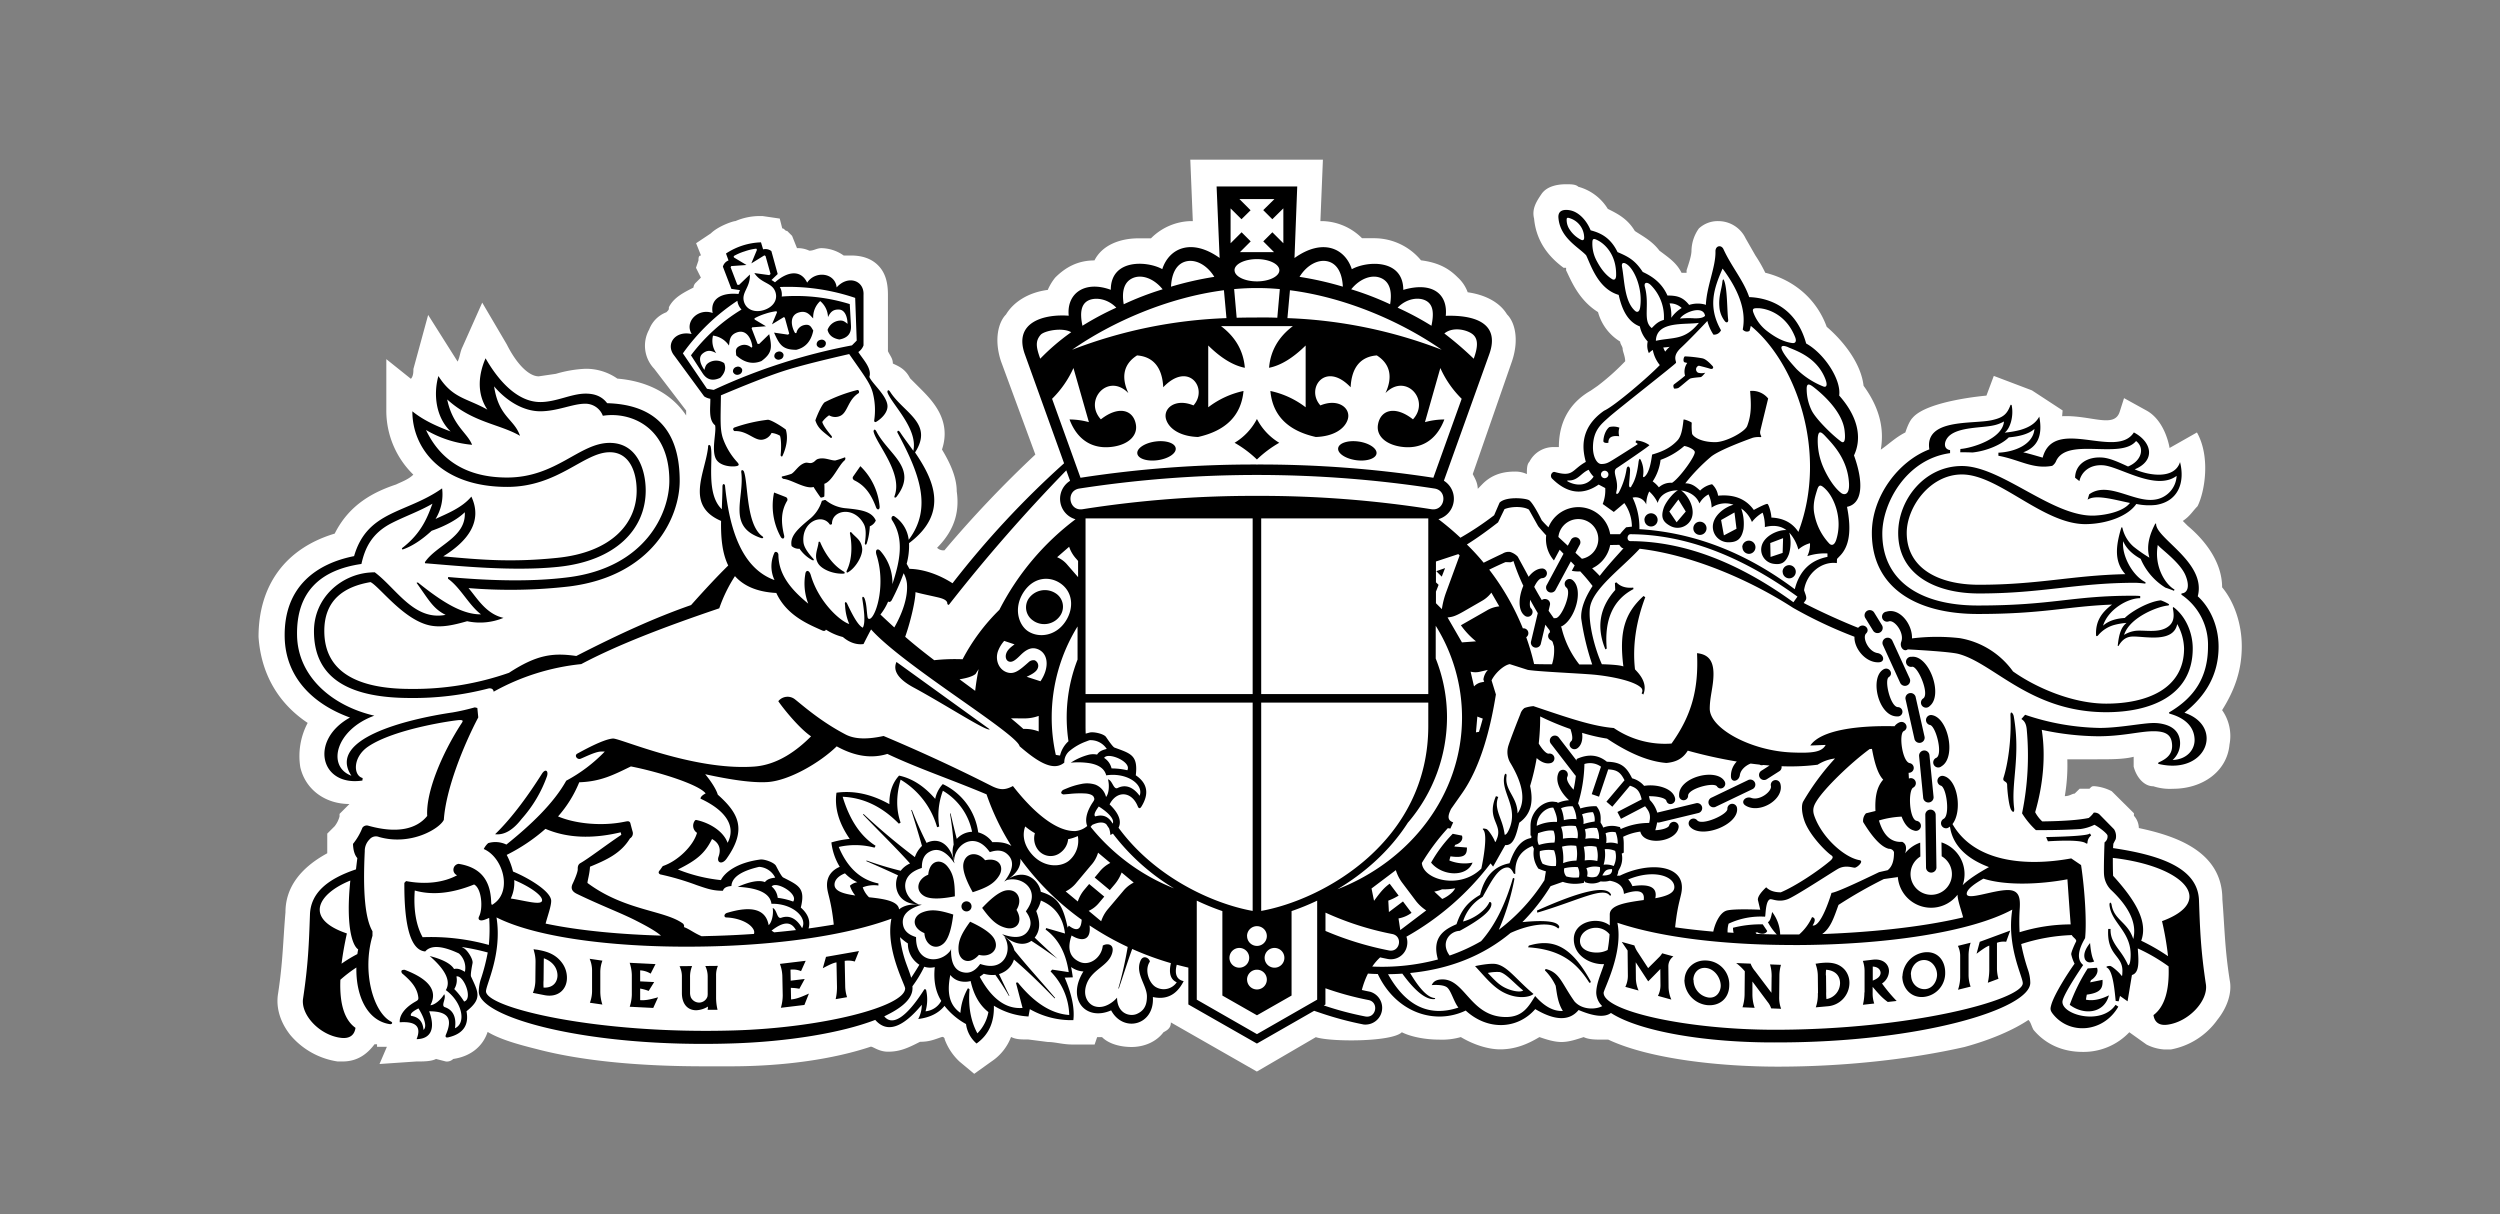 <?xml version="1.0" encoding="UTF-8"?>
<svg xmlns="http://www.w3.org/2000/svg" viewBox="0 0 992.13 481.89">
  <rect x="0" y="0" width="992.13" height="481.89" fill="#808080" stroke="none"/>
  <defs>
    <style>.cls-1{fill:none;}.cls-2{fill:#fff;}</style>
  </defs>
  <title>New DM crest</title>
  <g id="Layer_2" data-name="Layer 2">
    <g id="Layer_1-2" data-name="Layer 1">
      <rect class="cls-1" width="992.13" height="481.89"></rect>
      <path class="cls-2" d="M806.38,154.92l-15.14-5.74L788.32,157s-23.41,1.95-29.26,8.77c-1,1-1.95,2.93-2.92,5.85-3.9,1.95-6.83,4.88-9.75,6.83,1-5.85,1-14.63-6.83-25.36-1-8.77-7.8-17.55-14.63-23.4-3.9-10.73-12.67-18.53-24.38-21.45a55.63,55.63,0,0,0-3.9-6.83l-3.9-6.82A12,12,0,0,0,682,87.75a11,11,0,0,0-7.81,2.93,15.7,15.7,0,0,0-2.92,8.77c0,2-1,4.88-1.95,7.8v1h-2c-1.95-3.9-4.88-5.85-8.78-8.78-2.92-3.9-6.82-5.85-9.75-7.8-2.92-4.88-6.83-6.83-10.73-8.78a19.8,19.8,0,0,0-11.7-8.77c-1-1-2.92-1-4.87-1-3.9,0-7.8,1-9.76,3.9s-3.9,5.85-2.92,9.75c1,10.73,7.8,16.58,11.7,19.51h1v1c1.95,3.9,4.87,11.7,12.67,16.58a19.82,19.82,0,0,0,8.78,11.7c0,1,1,1.95,1,2.93s1,2.92,1,4.87A91.86,91.86,0,0,1,634,153.15L631.32,155c-6.83,3.9-12.68,10.72-12.68,22.42h-1.95a10.72,10.72,0,0,0-9.75,5.85c-1,1-1,2.93-1,4.88a10.64,10.64,0,0,0-4.87-1c-5.85,0-9.75,1.95-12.68,4.87L586.46,194c-.12-2.49-1-3.9-2-5.85l15.6-44.86c2.93-8.77,1-15.6-2-18.52-2.92-4.88-8.77-7.81-15.6-8.78a14.81,14.81,0,0,0-3.9-5.85c-2.93-2.93-6.83-5.85-14.63-6.83a24.14,24.14,0,0,0-18.53-8.77h-4.87A23,23,0,0,0,525,87.75h-1l1-24.38H472.37l1,24.38h-1a23,23,0,0,0-15.6,6.83h-4.88c-7.8,0-14.63,2.92-17.55,8.77-6.83,0-11.7,2.93-15.6,6.83a21.15,21.15,0,0,0-2.93,4.87c-7.8,1-13.65,4.88-16.58,9.76-2.92,2.92-4.87,9.75-2,18.52l13.65,37.06a449.68,449.68,0,0,0-36.08,38,3.56,3.56,0,0,1-2.92-1c7.8-7.8,8.77-15.6,7.8-22.42,0-5.85-2.93-11.71-5.85-16.58,3.9-11.7-3.9-19.5-8.78-24.38l-3.9-3.9c-1.95-3.9-4.87-4.88-6.82-5.85,0-1.95-1-2.93-1.95-4.88V117c0-4.87-1-8.77-3.91-11.7s-6.82-3.9-10.72-3.9h-2.93a15.7,15.7,0,0,0-8.77-2.92c-2,0-2.93,1-4.88,1a10.66,10.66,0,0,0-4.88-1l-1.95-4.88-1.95-1.95c-1,0-1-1-1.95-1l-1-3.91-6.83-1h-1a24.38,24.38,0,0,0-9.75,2c-1,0-6.83,2-9.76,4.88l-5.85,3.9,1.95,4.87c-1,0-1,1-1,1.95l-1,2.93,1.95,3.9-1.95,1.95a3,3,0,0,0-1,2c-3.9,2-7.8,3.9-9.75,7.8,0,1,0,1-1,2a11.78,11.78,0,0,0-6.82,6.83,13.24,13.24,0,0,0,2,15.6l12.67,16.58v1.95c-5.85-8.78-15.6-13.66-27.3-14.63a21.74,21.74,0,0,0-12.68-3.9,48.69,48.69,0,0,0-11.7,2l-6.83,1c-3.9,0-8.77-4.87-12.67-12.67l-9.75-16.58-7.81,17.55c-1,2-1,3.9-1.95,5.85l-11.7-18.52-5.85,21.45c0,1,0,2.92-1,3.9l-9.75-7.8v20.48a35.43,35.43,0,0,0,10.72,25.35c-1.95,1.95-4.87,2.93-6.82,3.9-8.78,2.93-18.53,7.8-24.38,19.5-19.51,5.85-30.23,20.48-30.23,41,1,14.63,7.8,26.33,19.5,34.13a28.14,28.14,0,0,0-2.93,17.55c2,8.78,9.76,14.63,19.51,14.63l-2.93,2.93-1,1v1a10.84,10.84,0,0,1-1.95,3.9l-2.93,2.92v7.8c-10.73,5.85-16.58,13.66-16.58,23.41-1,11.7-1,19.5-2.92,32.18-1,5.85,1,11.7,4.87,16.57A30.37,30.37,0,0,0,134,421.25h1.95c5.85,0,9.75-2.92,12.68-6.83h1v1h3.91l-2.93,6.83,14.63-1c2.92,0,5.85,0,7.8-1l3.9,1a3.58,3.58,0,0,0,2.92-1c6.83-1,11.71-4.88,13.66-10.73,4.87,2.92,11.7,4.87,19.5,6.82,18.53,4.88,41.93,6.83,66.31,6.83H290c21.45,0,41-2.92,55.58-7.8,1,0,3.17,2,6.83,2,3.9,0,6.82-1,10.72-2.93l2-1c3.9,0,5.85-1,8.78-1.95a1,1,0,0,1,1,1,23.08,23.08,0,0,0,5.85,8.78l5.86,4.88,6.82-4.88a20.36,20.36,0,0,0,7.8-9.75c1.95,1,3.9,1,6.83,1l7.8,1c2.93,0,5.85,1,9.75,1h8.78l1-2.92h1.95c2.93,2.92,7.8,3.9,11.71,3.9,4.87,0,9.75-1.95,12.67-5.85,1.95-1,2.93-1.95,2.93-3.9l34.13,19.5,23.4-13.65c5.85,1.95,30.23,1.95,34.13-1.95,3.9,1.95,9.75,2.92,14.63,2.92a27.19,27.19,0,0,0,8.78-1c4.87,2.92,10.72,4.87,15.6,4.87,5.85,0,10.72-1.95,15.6-4.87,2.93,1,5.85,1.95,8.78,1.95s5.85-1,8.77-1.95c2,1,4.88,1,6.83,1h2.92c16.58,7.81,44.86,10.73,67.29,10.73,26.33,0,52.66-2.92,74.11-7.8,10.73-2.93,19.5-6.83,25.35-10.73,1,1,1,1.95,2,3.9,4.88,5.85,11.71,8.78,19.51,8.78a25,25,0,0,0,18.53-7.8l6.82,4.87a18,18,0,0,0,6.83,1.95h2.92A29.2,29.2,0,0,0,880,404.67c3.9-4.87,5.85-10.72,4.88-15.6-2-12.68-2-20.48-2.93-32.18,0-19.5-19.5-25.35-33.15-28.28a7.45,7.45,0,0,0-1.95-4.87v-1L838.05,314a18.19,18.19,0,0,0-6.83-2c-1,0-1,0-2,1h-3.9l-2,1.95c-1,0-1.95,1-3.9,1a73.38,73.38,0,0,0,1-14.62h11.7c5.85,0,10.73,0,14.63-1v3.9c1,3.9,3.9,7.8,7.8,7.8a21.34,21.34,0,0,0,7.8,1c11.7,0,21.45-6.83,22.43-17.55a17.75,17.75,0,0,0-2.93-13.66c4.88-7.8,7.8-15.6,7.8-25.35,0-8.78-2.92-17.55-7.8-23.4,0-10.73-7.8-19.51-13.65-24.38l-1.95-1.95c2.92-1.95,3.9-3.9,5.85-5.85,2.93-5.85,5.16-19.7-.24-29.27L861,177.78s-1.58-10.82-9.3-14.94L842.93,158l-1.71,5.36c-2.12,6.82-11.37,1.3-22.86,1.81l.19-2.29Z"></path>
      <path d="M639,216.29a12.81,12.81,0,0,1-7.15,9.25c1.1,1.06,2.13,2.07,3,3,3.33-4.32,7-8.2,9.48-11-.47.19-1.15-.45-1.7-1.31ZM639.31,402q-3.66,2.73-12.84-1.18-5.44,6.63-17.2-.36c-7,8.05-18.82,8.64-27.6.58-12.19,5.84-27.64.89-34.89-14.51-1.29,0-2.59-.08-3.91-.16a33.62,33.62,0,0,0-2.42,6.51c1.08.25,2.17.48,3.26.69a6.65,6.65,0,0,1-2.57,13,132.67,132.67,0,0,1-16.84-4.49l-2.78-.94-22.71,13L471.6,398.62V384c-1.55-.36-3.09-.74-4.61-1.14q-1.39,5.61,2.75,6.51c-1.62,3.18-4.91,7.92-12.22,6.3.73,11.22-11.71,14.34-16.56,5.3-10.15,4.46-17.82-4.51-11-15.45a9,9,0,0,1-4.89-1.76c.26,1.34.49,2.71.68,4.1l-3.22.11q4.26,10,3.43,16.88a33.28,33.28,0,0,1-17.27-4.37l-.53,2.91a29,29,0,0,1-13.74-4.27q.3,9.9-6.88,15a12.19,12.19,0,0,1-4.17-7.72,27.93,27.93,0,0,1-8.54-7.22q-3.49,4.35-10.43,5.21a11.94,11.94,0,0,0,1.41-5.64q-11.58,13.93-18.47,6c-13.55,5.21-34.84,8.68-57.09,9.35C233.59,415.87,190,403.9,190,393.49a16.34,16.34,0,0,1,.91-5.18A78,78,0,0,0,193.56,378a88.39,88.39,0,0,0-10.31-2.18l.94.55c1.35.8,3.6,4.27,3.35,5.81-.1.59-.94,4.63-.6,5.37,2.89,6.25,4.49,8.78-1.81,13.76q1.59,8.33-7.26,10.37c-1,.23-1.24-.28-.89-1.1,2.53-5.92,1.41-9.24-6.66-9.25,2.7,7.29.35,11-5,11.06q3-7.38-6.67-6.69c-.19-1.75.78-5.09,6.17-8.18,1-.55,1.29-.79,1.19-1.69-.44-4-3.14-6.75-6.47-9.57-.55-1-.19-1.44,1.09-1.38q14.67,5.6,10.17,14.05c1.53-.05,4-1.91,5.48-4.37,1,1.6-1.48,4.55.28,5.14,3.51,1.18,4.58,4.36,4,8.36,4.5-2,3-10.27-3.63-15.13q3.13-5.24-6.4-13.53c4.81,1.23,8.35,2.93,9.66,5.15,1.44-.32,2.55.08,4.3,1.12a7.63,7.63,0,0,0-2.38-7.29q-10-4.68-13.36-.79-8.43-.71-8.28-27.22l.68-.71c7.78,1.47,14.9.59,20.26-2.31a2.36,2.36,0,0,1,.61-4.53c8.38,1.35,12.57,6.11,12.9,15,.07,1.76.38,1.32,1.36.59,7-5.27,3.22-18.26-4.3-21.47a7.36,7.36,0,0,1,1.77-2.35,10,10,0,0,1,7.21.58c9.72-7.81,18.76-16.37,23.75-25.35A61.35,61.35,0,0,0,240,298.27a11.93,11.93,0,0,0-1.75,0c-2.25.16-6.57,2.36-7.87,2.85s-2.66-1.32-1.21-2.08,10.06-5.67,14.08-5.95c2.7-.19,31.88,12.82,56,11.13,9.4-.66,17.15-6.5,22.62-12-5-3.39-11.57-11.79-13-13.95a4.72,4.72,0,0,1,6.66-.7c2.83,2.22,10.12,8.74,20.08,13.93,3.85,2,9,1.89,15.05.58,13.88,5.85,26.89,11.84,39.21,18l3.28,1.65c3.5,1.81,5.59,1.95,8.83.21,8.49,10.91,17.54,18.17,24.84,17.86a8.34,8.34,0,0,0,4.65-2,5.57,5.57,0,0,1-.41-1.87c-.1-1.7.4-4,2.26-7l.41-.62c.63-.92.69-1.21.33-2s-1.54-1.24-3.1-1.4a38,38,0,0,0-6.5.16l-2.44.21c-1.09-.3-1.16-.88-.21-1.75.54-.25,1.08-.47,1.6-.68a28.74,28.74,0,0,1,5.68-1.72,10.8,10.8,0,0,1,5.64.27,7,7,0,0,1,4.2,4.88c1-1.11,1.49-4.2.78-7,1.82.46,2.17,4.27,3.84,3.44,3.32-1.65,6.32-.16,8.72,3.1,1.73-4.63-5.17-9.35-13.27-8.12-.64-2.58-2.87-4.19-6.67-4.84a30.54,30.54,0,0,0-6.42-.27l-1,.06.88-.51a24.61,24.61,0,0,1,5.93-2.53,7.59,7.59,0,0,1,3.66-.15c.8-1.24,1.86-1.75,3.83-2.25a7.6,7.6,0,0,0-6.83-3.46c-.45.16-.89.32-1.31.49a21.93,21.93,0,0,0-6.36,3.57,5.8,5.8,0,0,0-2.34,4.82,5.87,5.87,0,0,1-2.26,1.21c-4.1,1.11-9.44-2.44-15.49-7.7-.36-2-8.17-7.77-18.14-14.83-14-9.88-32.17-22.34-40.07-30.74l-.72-.78s-1.25,2.29-3,5.8c-1.83.28-4.94,0-8.19-2.79a22.32,22.32,0,0,1-6.76-2.95c-.07.55-.79.66-1.46.35-5-2.28-14-5.73-18.2-14.88-8-.42-13.13-3-16.41-6.69a58.71,58.71,0,0,0-6.23,12.78c-21.89,7.42-40.34,14.49-54.78,22.14a90.36,90.36,0,0,0-34.75,10.95c-.14-1-.79-1.42-1.94-1.31A118.36,118.36,0,0,1,162.92,277c-22.92,0-38.32-6.86-38.32-26.47,0-13.5,11-22.59,22.35-23.34,1.27-.09,1.78-.07,1.78-.07,8.58,6.44,15.54,19.33,28.12,16.89-5.1-2.49-6.86-6.26-11.55-12.72l.54-.14c10.34,8.34,18,12.73,25.06,12.66-4.86-3.68-8.14-10.63-13.11-14.14l.05-.68c15.09,1.33,32,2.1,47.71.1,30.61-3.89,40.08-25.44,40.08-38.29,0-21.54-15.52-27.53-26.39-25.8a7.39,7.39,0,0,0-7.07-4.78c-4.9,0-11,3-17.75,3s-13.43-4.12-18.34-9.89c1.86,12.28,7.95,12.82,10.29,19.63-8.16-4.74-18.74-5.21-28.9-14.44,2.16,10.43,8.07,13.29,9.87,18a43.76,43.76,0,0,1-18.28-5.87c4.68,9.9,13.86,18.86,32.17,18.86,19.54,0,28.73-13.75,40.71-13.75,11.11,0,14.31,11,14.31,18.91,0,15.16-11.67,27.94-34.83,30.3-18.16,1.85-39.25-.37-52.74-1.44l-.06-.42c4.59-6.84,16.43-9.79,15.83-19.83-2.79,2.78-7.64,5.45-13.15,7.36-4.24,3.92-8.16,6.32-11.6,7.46l-.22-.52c8.3-6.26,10.48-13.42,12.15-17.69-5.16,3-10.78,4.95-16.1,7.65-8.13,4.12-10.73,10.13-12.1,16.27-16,2.33-25.92,10.81-25.54,28.46.35,16.23,13.84,27.85,30.66,31.75-15.34,5.56-19,20.15-9.09,23.84-9.71-14.47,21.22-22.35,40.23-25.14a86.63,86.63,0,0,0,8.74-2l1,.24.37,3.74c-6,11.42-12.83,28.47-13.67,40.65-1.57,3.42-13,10.43-25.73,6.8a3.26,3.26,0,0,0-3.73.95,6.43,6.43,0,0,0-1.91,4.72c-.8,16.18.13,26.75,3.06,31.75v1.81c-4.21,14.27.28,30.35,7.4,34.06.77.4.34,1.09-.47,1-9-1.3-13.54-11.2-13.32-22.48a53.68,53.68,0,0,0-6.35,4.86q-.56,14.42,6,19.08c-.41,2.85-2.26,4.31-5.49,4-8.53-.85-16.3-9.07-15.32-15.59,2.05-13.62,2.33-21.74,2.74-33.39.3-8.53,6.88-14.08,18.26-17.91q.25-2.16.54-4.47-1.6-1.82-1.72-5.64a24.4,24.4,0,0,0,3.73-6.41,2.12,2.12,0,0,1,2.37-.8c11.38,3.2,19.12,1.36,23.35-3.88-.57-9.42,5.74-24.53,13.48-36.53.67-1,1.06-1.53-.57-1.53s-25.75,3.35-36.33,10.52c-6.18,4.18-6,11.52-2.2,12.49l-.1,1c-16.7,2.54-21.2-16-4.93-25-14.61-5.28-25.56-15.87-25.91-31.81-.44-20.44,13-29.37,27.54-32.25,5.27-18.2,20.77-16.86,34.93-26.89a18.66,18.66,0,0,1-2.61,12.15c4.17-2,10.47-4.33,14.22-8.89,4.56,9.73-1.27,17.61-11.16,23.72,15,1.37,27.06,2.45,45.2.6,21.66-2.2,31.56-13.7,31.56-26.66,0-7.81-3.06-15.26-10.66-15.26-10.36,0-20.46,13.76-40.71,13.76-26.14,0-37.68-15.35-37.64-30,4.77,3.9,10.72,6.32,15.19,8-5.92-5.66-6.89-14.79-4.86-22,5.64,8.94,11.2,8.69,19.44,13.34C189,156,190,148.35,192.7,142.19c4.56,8,12.15,17.36,21.72,17.36,6.4,0,12.28-3.34,18-3.34,3.46,0,6.42,1,8.53,3.8,16.66.46,28.79,8.42,28.79,30.82,0,14.31-10.57,37.67-43.74,41.89a202.77,202.77,0,0,1-40.07.66c3.32,3.84,6.91,10.29,13.88,11.82a24.24,24.24,0,0,1-14.42,1.33c-5.37,1.53-10,2.58-14.49,1.74-10.56-2-20.24-15.44-23.85-17.26-10.29,1.75-18.35,6.92-18.35,19.39,0,16.38,13.34,23,34.2,23A114.45,114.45,0,0,0,202,267c11.1-7.24,17.47-8,26.71-6.67,17.27-8.87,31.53-15.32,45.55-20.21Q283,230.3,289,224.43c-2.58-5.3-2.93-11.78-2.84-17.7-14.34-6.15-6.31-19-5.17-29.14,0-1.61.87-.92,1-.51,1.31,4.42-2.13,18.82,4.47,25,.08-3.27.26-6.32.25-8.86,0-1.68.92-1.05,1-.61,1.82,18.07,6.93,33,19.66,37.6a12.75,12.75,0,0,1-.07-10.77c.33-.82,1.6-.38,1.61.79.11,8.09,5.29,13.94,11.85,19.33a22.13,22.13,0,0,1-1.18-11.69c.15-1.67,1.51-1.91,2.19.39,3.11,10.63,11.64,18.29,15.26,19.38a21,21,0,0,1-1.66-7.57c-.28-1,.27-1.68.85-.45,2.59,5.52,4.51,8.68,6.18,9.48.94-1.59.77-5.3-.17-11.32-.21-1.34.61-1.11.95-.09.81,2.36.72,4.85,1.12,7.19.15.85.74.88,1.24.51,2.47-1.86,5.92-13.8,2.32-25.11-.73-2.28.53-2.84,1.59-1.55a19,19,0,0,1,4.7,13.09c3-9.13,4.8-17.86-.12-25.38-.65-1,.16-2.05.89-1.56a12.94,12.94,0,0,1,5.7,9.34c9.56-12.65,4.23-26.36-4.46-42.53-.21-.4.21-1.44,1.14,0,1.4,2.12,3.26,4.54,5.15,7.21,2-8.81-8.87-18.82-10.26-23.22-.13-.41.23-1.49,1.1-.13,5.39,8.37,17.31,12.41,9.85,24,7,10.35,13.91,23.76-2.39,36a27.09,27.09,0,0,1-.94,8.2c.39.68.76,1.37,1.1,2,5.34.08,11.59,2.16,17.1,5.72a361.1,361.1,0,0,1,44.27-47.61l-15.57-43.28c-4.63-12.89,7.83-16,17.41-15.29-.88-8.86,6.37-14.09,16.7-10.28,0-12.47,14.61-11.48,20.43-8.2,2.7-8.34,11.56-12.41,22.76-4.44L482.81,74h32l-1.09,28.4c11.2-8,20.06-3.9,22.75,4.44,5.83-3.28,20.4-4.27,20.43,8.2,11.32-3.34,17.73,1.43,16.86,10.29,10.56-.34,21.88,2.39,17.25,15.28l-18,50.17a8.42,8.42,0,0,1-2.17,15.25,110.34,110.34,0,0,1,8.73,7.37,119.09,119.09,0,0,0,13.38-8.92l2.16-5c2.39-2.43,9.56-1.86,11.38-1.12,1.16.24,3.55,4.5,5.35,8.11.61.72,1.53,1.68,2.67,2.8A12.79,12.79,0,0,1,639,212h3.91c1-1.32,2.43-2.74,2.43-2.74l2.28-.26a16.44,16.44,0,0,0-3-9.36l-4.18,3.53-4.4-3.16a14.79,14.79,0,0,0,1-6.32l-2.61-1.39q-9.54,6.62-18.6-2.49c-.9-1.29.27-2.75,1.17-2.5,7.57,2.12,6.62-.83,12.33-4-1-3.83-3.26-13,7.28-20.33,4.1-1.81,17.91-13.7,22.09-18.1a13.42,13.42,0,0,1-2.78-6,8.06,8.06,0,0,0-1.56,1.26,7.23,7.23,0,0,1-.46-4.61,12.68,12.68,0,0,1-3.13-6c-5.72-2.08-7.55-8.79-8.39-12.5-8.16-2.37-11-11.72-12.91-15.71-3-3.23-10.35-6.87-11-14.86-.35-4,4-3.19,5.17-2.87,2.93.79,5.92,3.67,7.6,7.81,3.84,1,7.88,2.82,10.68,8.64,4.29,1.84,6.91,3.16,10,7.88,3.86,1.78,7.6,4.38,9.81,9.36,3.69,0,6.07.53,8.61,3.73a11.15,11.15,0,0,1,6.13-.2,2.78,2.78,0,0,1,.5.21c.37-7.57,3.91-15,3.82-21.11-.13-2.42,2.29-2.94,3.18-1,3.21,7,8,12.45,10.2,19,7.49.27,18.54,3.69,22.61,18.41,7.22,4,14,14.43,13.1,20.65,8.66,9.77,8.54,18.2,5.88,23.75,4,11.1,3.33,19.2-2.77,20.42,1.88,9.55.88,15.66-2.78,19.43-.45.46-.84.88-1.18,1.24l-.08,1.66c-6-.84-12.06,4.09-13,10.75.51,1.69,1.3,3,.56,4.07l-.71,1c6.84,3.56,15.55,7.46,21.61,9.86a3.17,3.17,0,0,1,.37-.36c1.92-1.67,4.61.84,2.78,2.61-1.61,1.56.87,7.18,4.5,7.76,2.57.41,3.22,3.51.62,3.67-5.19.32-9.93-5.44-9.73-10.13a176.16,176.16,0,0,1-24.34-11.47c-17-11-40-21-60.9-23.46-7.21,7.87-19.07,16.17-19.79,23.83-.57,6.09,2.05,16,4.78,22,4,.12,7.21.37,8.54.87-1.67-13.43.3-20.93,8-27.94l.69.47c-3.62,9.59-5.14,19.26-4.08,28.63,1.2,1.31,5.32,5.24,3.29,10l-.67-.52a1.67,1.67,0,0,0-.3-2.27c-2.69-2.51-10.79-4.22-17.19-4.95-3.75-.48-17.56-1.06-24.56-1.69-1.33-.12-2.41-.24-3.13-.36l-7.14-2.28c-2.5.47-5.92,3.69-7.22,6.45l1.72,5.59c-2.06,12.81-5.86,28.66-13.74,39.65l-4.06,5.78c-1,2.12-1.91,4.41.85,5.32l-1.12,2.47-1-.17a86.62,86.62,0,0,0-10.31,13.82c.47,6.66,15,10.73,23.6,2.23.72-3.38,2.62-13.5.77-15.39-.65-.68.49-.55,1.28-.28s2.78,3.47,3.17,4.5.44.62.93-.57c2.51-6-4.3-7.66-.36-17l.93.32a7.71,7.71,0,0,0-.53,3.69c.51,3.91,2.38,6,3.07,11.27,0,0,.61.38,1.63-1.81,4.17-9-3.15-14.82-1.77-21.48.27-1.27,1-1.09.88.06-.8,5.68,4.28,8.15,4.38,14.79,3.09-4.46,2.63-11-3-20.28a8.48,8.48,0,0,1-.8-6c.32-1.55,4.5-12.18,4.88-13.05a4.6,4.6,0,0,1,1.69-2.51,14.5,14.5,0,0,1,3.53-.73l2.58.87c11.73,3.95,21.15,7.16,29.31,7.81a36,36,0,0,0,22.91,6.17c7.92-11.08,10.81-21.47,10.12-35.87,4.31.47,6.53,2.77,6.53,8.27,0,4.93-1.48,9-1.48,13.77,0,7.83,16.34,16.74,32.65,17.37,7.95.31,11.81-.07,13.35-3l-6.09.24c4.21-6.24,19.13-8,33.42-7.65a4.65,4.65,0,0,1,1.85-1.5c2.4-1.07,4.16,2.23,1.82,3.42-2.06,1-.62,12.27,2.4,12.73a1.93,1.93,0,0,1-.49,3.82l.12,2.3.27-.11a2,2,0,0,1,1.51,3.66c-2.15.89-1.72,12.49,1.25,13.22a2,2,0,1,1-1,3.84c-2.26-.56-3.92-2.74-4.91-5.51a36.81,36.81,0,0,0-9,1.53q2.64,8.94,9.22,8.48c1.35.64,1.8,1.93,1.36,3.85l-.22.7a13.21,13.21,0,0,1,6-4.23l.07,5.5a8.21,8.21,0,1,0,8.46-.1l-.08-5.51a13.25,13.25,0,0,1,8.4,17c2.19-2.25,6-4.72,10.45-7.19-8-3-14.32-8-15.48-16.07a5.1,5.1,0,0,1-1,.59,2,2,0,0,1-1.61-3.62c2.8-1.24,1.21-12.74-1.06-13.24a2,2,0,0,1,.86-3.87c5.93,1,7.82,14,3.81,19.13,8.58,15,28.77,17,47.12,13.63l3.91,2.65c1.51,10.06,2.26,22.84,1.59,29q-4.47,7.61-.76,10.66c-3.59,5.31-8.23,12.66-8.23,14.63,0,5.28,15.61,9.36,21.08,1.17l1.1.73c-6,10.4-19.42,11.3-26,2.85-1.18-1.52-1-2.16-.57-3.71,1.23-4.17,6.54-12.5,9.21-16.19a15.63,15.63,0,0,1-1.33-3.76c0-1,1.45-4.14,1.91-5s-1.34-1.72-1.66-2.6a72.63,72.63,0,0,0-20.1,3.56,77.9,77.9,0,0,0,2.68,10.2,16.16,16.16,0,0,1,.92,5.16c0,10.4-43.63,23.68-100.31,23.68C677.27,413.88,650.68,409.36,639.31,402ZM364.86,382.86a6.65,6.65,0,0,1-1-.73,9.76,9.76,0,0,1-3.56-7.72,19.84,19.84,0,0,1-3.13-2.5,46.88,46.88,0,0,0,2,9.12c.72,2.23,1.77,4.62,2.43,7Q363.24,385.56,364.86,382.86Zm1.93.79a47.47,47.47,0,0,1-4.7,7.76c.68,5.95-7,9.88-11.17,11.93,3.21,4,8.81.52,15.95-10.79l.61.14a16.79,16.79,0,0,1-.18,8.65,7.91,7.91,0,0,0,6.24-4.14c-2.27-3.59-3.12-8.05-2.58-13.4A7.61,7.61,0,0,1,366.79,383.65ZM639.72,344.9c-2.55.07-2.78.74-3.84,2.5a6.12,6.12,0,0,0,3-.43A2,2,0,0,0,639.72,344.9Zm-10.19-.34a4.22,4.22,0,0,1,.28,3.21,5.38,5.38,0,0,0,3.87.05,4.13,4.13,0,0,0,1.24-3.71A8.87,8.87,0,0,0,629.53,344.56Zm-8.75,0a3.74,3.74,0,0,0,.81,3.25,12.73,12.73,0,0,0,5,.38,6.07,6.07,0,0,0-.43-4.07A18.59,18.59,0,0,0,620.78,344.57Zm-3.31-.91a13.22,13.22,0,0,0-.73-6.2,13.31,13.31,0,0,0-5.65.31,8,8,0,0,0,1.07,5A9.94,9.94,0,0,0,617.47,343.66Zm-7.09-13c-.29,1.81-.36,3.43.34,4.68a20.06,20.06,0,0,1,6.17-.93,8,8,0,0,0-.36-4.74C614.9,329.4,613.12,329.72,610.38,330.65ZM636.84,337a14,14,0,0,1-.45,6.16,8,8,0,0,1,4,.52,8.31,8.31,0,0,0,.6-6A8.57,8.57,0,0,0,636.84,337Zm.32-6.35a9.58,9.58,0,0,1,.27,3.93,8.43,8.43,0,0,1,4.56.29,11.25,11.25,0,0,0-.83-4.59A6.72,6.72,0,0,0,637.16,330.68ZM619.88,336a20.91,20.91,0,0,1,.44,6.54,14.81,14.81,0,0,1,5.31-1,15.17,15.17,0,0,0-.09-5.86A14.31,14.31,0,0,0,619.88,336Zm9.07-6.9a7.49,7.49,0,0,1,.19,3.8,12.38,12.38,0,0,1,5.44.13,8.85,8.85,0,0,0-.84-4.41A9.86,9.86,0,0,0,629,329.12Zm-12.5-8.57c-2.38-.3-6.58,2.55-6.59,7.21a16.31,16.31,0,0,1,8-1.54C618.16,324.68,617.24,322.28,616.45,320.55Zm12.07,15.53a17.36,17.36,0,0,1,.37,5.41,12.62,12.62,0,0,1,5,.24,11.81,11.81,0,0,0-.36-5.66A10.36,10.36,0,0,0,628.52,336.08Zm-.7-12.91a8,8,0,0,1,.58,3.88,24.67,24.67,0,0,1,4.43-1,6.36,6.36,0,0,0-.67-3.72A13.08,13.08,0,0,0,627.82,323.17Zm-8.31,5a11.35,11.35,0,0,1,.73,4.68,19.26,19.26,0,0,1,5.82-.13,7.77,7.77,0,0,0-.73-4.88A16.46,16.46,0,0,0,619.51,328.13Zm0-7.41a14.61,14.61,0,0,1,1.11,4.74,15,15,0,0,1,5-.4,11.2,11.2,0,0,0-1.48-5.09A10.82,10.82,0,0,0,619.54,320.72ZM387,274.16q.5-4.35,1.37-8.6l-1.23,1.92c-1.14.92-3.26,1.61-6.35,2.1ZM370.75,262a76.61,76.61,0,0,1,11.26-.37A78.52,78.52,0,0,1,396.61,242a104.45,104.45,0,0,1,30.21-35.93,8.42,8.42,0,0,1-2.16-15.25l-1.5-4.15A657.29,657.29,0,0,0,376.58,240c-.13.16-.53-.17-.64-.32.19-1.7-2.48-2.32-4-2.68-3.53-.81-6.1-1.31-8.63-2,0,3.07-1.84,11.38-4.08,17.71C363,256,366.88,259.05,370.75,262ZM354.91,249c2.78-4.84,5.55-11.58,5-17.51a11.15,11.15,0,0,0-1.3-4,84.27,84.27,0,0,1-4.72,10.67c-.34.66-1.05.95-1.42.53a22.64,22.64,0,0,1-3.07,5.19Q352.1,246.44,354.91,249Zm261.79,7.49c-.18-.55-.35-1.12-.52-1.71a1.69,1.69,0,0,0-.69-.69,1.85,1.85,0,0,1-.35-3.19l-.19-.8c-.56-.7-1.12-1.43-1.67-2.2l-1.84,7.74a2,2,0,0,1-3.88-.92l2.71-11.39c-1-1.72-2.07-3.51-3-5.3-.27,1.65-.21,3,.35,3.44a1.91,1.91,0,0,1-2.33,3c-3-2-2.7-7.44-.75-12a78.31,78.31,0,0,1-3.92-9.82,5.54,5.54,0,0,1-1.16.49l-2-.07c-1.72.74-4.07,1.82-6.46,3a99,99,0,0,1,13.35,23.3,1.93,1.93,0,0,1,1.34,3.51,94.32,94.32,0,0,1,3.12,10.65c2,.07,4.41.09,7.11.09A18.4,18.4,0,0,0,616.7,256.45Zm-27.93-33.16c3.27-1.62,7-3.4,7.52-3.62a4.5,4.5,0,0,1,2.94-.68,6.87,6.87,0,0,1,3.08,1.87c1.52,2.79,3,5.46,4.33,8,1.55-2,3.47-3.33,5.51-3.29a1.92,1.92,0,0,1-.07,3.83c-1.12,0-2.29,1.5-3.22,3.47,1,1.84,2,3.58,3,5.24a2,2,0,0,1,1.74-.37,1.93,1.93,0,0,1,1.48,2.4l-.52,2.2c.69,1,1.39,2,2.1,3a2.15,2.15,0,0,1,.69-.08c2.25.1,6.61-10.24,4.31-12.1a1.91,1.91,0,1,1,2.41-3c4.69,3.79.85,16.16-4.66,18.52l.27.3a37.58,37.58,0,0,0,7.08,14.68c1.75,0,3.47,0,5.11,0a101.55,101.55,0,0,1-4.36-18.26c-.24-4.13,1.74-8.62,4.51-12.89-.9-1.18-1.83-2.33-2.73-3.38-.48-.57-1.23-1.4-2.16-2.41a13.09,13.09,0,0,1-3.36-.23l1.14-2.13-1.52-1.6-6,11.16a2,2,0,1,1-3.51-1.89l6.6-12.31-1.52-1.6-2.28,4.25a12.85,12.85,0,0,1-3.07-9.94c-1.43-1.56-2.57-2.86-3.2-3.68l-3.66-6.54c-2.16-1.35-6.85-1.34-9.69-.2l-2.55,5.25c-3.73,2.91-7.92,6-12.37,8.78Q585.67,219.52,588.77,223.29Zm109.05-101c-2.12-.1-2.64.2-1.81,2.16a16.3,16.3,0,0,0,4.94,6.65c3.13,2.44,6.51,4.5,10.33,5,1,.15,1.88-.43,1.12-2.35C708.93,125,701.83,122.5,697.82,122.3ZM711.72,239l1.61-2.23c-22.68-16.36-44.77-24.67-66.26-24.76-1.4,0-1.7,2.73,0,2.74C667.82,214.8,689.37,222.82,711.72,239ZM650.6,210q32.52,2,61.66,23.83Q715,223,725.23,221v-1.36a22.32,22.32,0,0,0-8,1.07,10.55,10.55,0,0,0,1.07-5.13,11.61,11.61,0,0,0-4.62,2.49,16.37,16.37,0,0,0-3.59-6.69,16,16,0,0,1-.14,8.48c-1.33,3.55-3.12,4.36-6.22,3.87a5.69,5.69,0,0,1-4.73-6.51c.71-4.53,6.73-7.08,9.95-6.84q-3.4-2.55-8.56-1.21a16,16,0,0,0-.88-5.72,14.58,14.58,0,0,0-4.25,3.71,11.84,11.84,0,0,0-4.26-5.37,17.86,17.86,0,0,1,.9,8.23c-.83,4-2.59,5.19-6,5.19a6.15,6.15,0,0,1-6.16-6.15c0-4.39,4.69-7.82,8.19-8.76a9.73,9.73,0,0,0-8.67,1.14,12.92,12.92,0,0,0-1.23-5.24,8.83,8.83,0,0,0-3.61,3.58c-1.12-3-4.12-4.73-7.28-5.13,2.82,1.84,6.14,7.69,3.81,11.79a6,6,0,0,1-8.11,2.27c-2.88-1.56-3.83-3.34-2.64-7,.81-2.52,3.92-6.24,5.68-7.11-3.66-.05-7.22,1.63-8,5a13.57,13.57,0,0,0-3.38-4.55,11.51,11.51,0,0,0-1.18,5.14,4.65,4.65,0,0,0-5.42-2.7A27.57,27.57,0,0,1,650.6,210Zm63.1,1.07c11.94-31.6-1.09-67.22-18.9-81.75-.14.65-.3,1.31-.5,2a2.05,2.05,0,0,1-2.69-.57c1.59-8.1-2.22-16.42-8-24.16-3.56,8.07-5.87,15.26-.63,24.47a3,3,0,0,1-3,1.74,17.93,17.93,0,0,1-2.41-5.43c-1.62,1.75-7.13,7.53-10.47,10.65-3.69,3.44-1.67,5.38-2,6s-23.5,18.73-26.56,21.5-6.26,5.14-6.37,11.83c-.07,3.55,1.39,6.79,3.33,6.79s2.78-.56,4.56-1.63,9.13-5.76,9.69-6.11-.8-.7-.66-1,.2-.62.41-.59a10.28,10.28,0,0,1,5.07,1.84c.39.11-11.82,8.36-12.93,9.09-2.18,1.43,1,4.74-.17,9.35-.34,1.39.61,1,1,.28a29,29,0,0,0,3-9c.21-1.7,1.21-1.45,1.39-.27s-.49,6-.32,6.8.77.56,1-.2q2-3,2.75-9.59c.34-1.56.67-1,1-.21a10.6,10.6,0,0,1,.81,5.66c-.21,1,.25,1,.93.24,1.5-1.68,2.16-5.12,2.61-8.4,2.81-.85,6.76-2.05,10.07-5.63,1.54-1.66,2-4.62,2.4-8.2.05-.41,3.23.91,3.26,1.22a22.79,22.79,0,0,0,.14,4.34c.25.91,3,3.34,9.17,3.34,4.3,0,11.78-4.08,12.68-6.39,1.92-4.94,1.51-9.34,1.18-13.93a8.18,8.18,0,0,1,7.16,3s-3,12.23-3.16,13a2.71,2.71,0,0,0,.38,1.88c.14.13-.07.48-.24.45a8.71,8.71,0,0,0-3.16.27c-3.05,1.11-13,4.77-16.39,7.4a74.15,74.15,0,0,0-10.33,10.67c2.7-.06,4.39,1.51,5.89,2.87a9.17,9.17,0,0,1,4.76-2.52,7.77,7.77,0,0,1,2.38,4.55q9.47-.93,14.17,5.66s4.59-2.52,5.39-2.4c.52.08,1.55,3.59,1.59,5.42C708.4,205.64,711.65,208,713.7,211.11Zm-3.94-73.24c-2.09-.87-3.54-.87-2.4,1.41s3.67,5.09,5.63,7.25a31.94,31.94,0,0,0,10.62,6.89c1,.39,2.09-.14.41-3.86C720.6,141.92,713.43,139.38,709.76,137.87Zm10.23,16c-2-1.56-3.12-2-3,.92a19.39,19.39,0,0,0,2,8.21c1.73,3.39,8,9.59,11.58,12.22,1,.73,2,.47,1.47-4.22C731.24,163.5,723.5,156.57,720,153.84Zm4.46,19.33c-1.73-1.85-2.76-2.49-3.05.45a26,26,0,0,0,1.33,9.61c1.18,3.62,4.48,9.87,8,12.47,1,.73,3.26,1,3.06-3.72C733.35,182.41,727.5,176.42,724.45,173.17Zm-.1,20.82c-1.83-1.71-2.53-1.83-3.26.58s-1.87,5.74-1,9.7a23.2,23.2,0,0,0,5.79,11.37c.8.9,2,1,2.79-1.28C731.44,205.89,727.82,197.24,724.35,194ZM666.7,126.43a33.94,33.94,0,0,1,5.88-.09c1.89,0,3.29-.18,4.07-1C676,120.92,668.2,123.93,666.7,126.43Zm-4.12-6a16,16,0,0,1,.66,5.69,14,14,0,0,1,4.14-3.89A6.68,6.68,0,0,0,662.58,120.4ZM623.19,86.67c-1.14-.41-1.49-.36-1.46.67A6.8,6.8,0,0,0,623,91.21a11.6,11.6,0,0,0,4.56,4c.53.24,1.12.12,1.12-.88A8.12,8.12,0,0,0,623.19,86.67Zm22.86,18.53c-1.46-1.2-2.7-1.24-2.34.76,1,5.3.89,13.58,5.17,17.41.69.62,1.65.67,2-1.27C652,114.78,648.81,107.48,646.05,105.2Zm9.07,7.93c-1.35-1.33-2.87-1.2-2.34.76,2,7.43-1,13.43,2.73,16.31,1.65-1.72,2.67-2.64,4.8-3.25A17.9,17.9,0,0,0,655.12,113.13ZM634,95.34c-1.58-.79-2.07-.73-2.07,1.09a14.38,14.38,0,0,0,1.61,6.9c1.58,3,3.49,5.73,6.21,7.43.72.45,1.57.29,1.61-1.47C641.53,101.18,637,96.84,634,95.34Zm40.25,32.78c-5.4.85-16.91-.91-17.11,7.12C664.37,133.72,668.55,135.14,674.22,128.12ZM668.4,177A29.39,29.39,0,0,1,659,182.5a19.76,19.76,0,0,1-3.13,8.55,11.21,11.21,0,0,1,2.46,2.35,7,7,0,0,1,5.23-1.8c2.93-1.81,9.49-10.84,9-12.35C672.08,178,669.05,177,668.4,177Zm-37.92,9.43c-3,1.21-4.2,4.28-7.92,4.25-.47,0-1,.07-.3.44,2.4,1.33,7.18,2.43,10.17-1.95A11,11,0,0,1,630.48,186.45Zm4.87,1.86a1.48,1.48,0,1,0,1.48-1.48A1.49,1.49,0,0,0,635.35,188.31Zm72.27,25.28-5.09,1.93.12,5.52,4.79-1.6Zm-19.29-10.2-5.31,3,1.11,6.09,5-2.62Zm-22.26-5.14L662.48,203l2.89,4.27L669,203Zm-6-60.35a8.16,8.16,0,0,0,.78,1.66,11.5,11.5,0,0,1,1.78-1.91C661.72,137.78,660.88,137.84,660.11,137.9Zm41.26,231.6c-.78,1.53-2.83,1.19-4,.48l-.66.17.44.5q4.11.15,8,.21a21.65,21.65,0,0,1-3.53-4.92c.68-.15,1.24-1.48,1.7-4a15.48,15.48,0,0,1,3.19,8.93l5,0H714a20,20,0,0,0,5.1-6.88c1.83.3.94,2.26.23,3.3,3.51.76,7.51-12.93,7.51-12.93q2.24-.18,18.88-8.23l3.4-.77q2.6-2,2.51-7.18a2,2,0,0,0-2-1.3q-4.37-1-10.24-10.65a4.29,4.29,0,0,1,1.14-3.45l3.75-.92c-.24-5.19.38-9.41,3.08-12.44-2.42-2.48-3.65-7.79-4.47-12.2l-.92.06c-7.58,5.57-17.81,15.46-21,20.56-1.1,1.77-1.88,3.37-.94,6,3.07,8.68,12,16.5,17.89,17.53,2,.35-.93,3-1.88,3s-3.77-1.23-6.76.53-17.09,11-19.92,12c-3.56,1.33-6.13-.25-6.91,0-1.91.62-1.72,6.84-2,6.91A29.85,29.85,0,0,0,686,366.56a10.48,10.48,0,0,0-.4,3.48l2.38.15a8.85,8.85,0,0,1-.24-2,44.69,44.69,0,0,1,11.81-1.36Zm51.83-21.7-.09.3-5.46.77a180.64,180.64,0,0,0-18,10.27c-1.92,5.36-3.18,9.19-6.47,11.56,16.63-.58,38.29-2.41,55.93-6.62-.79-3.08-2.21-6.8-2.21-9a13.24,13.24,0,0,1-23.72-7.3Zm-41.52,27.25c-25.79,0-51.52-2.68-69.78-8.83,2.44,11.93-5.46,26.45-5.46,27.8,0,7.26,33,14.66,67.93,14.66,54.31,0,98.41-11.93,98.41-18.48,0-2.64-6.47-14.64-4.16-29.2C782.14,369.85,748.47,375.05,711.68,375.05Zm110.11-8.2c-.46-5.8-1.13-15.55-1.29-17.88-11.38,2.12-24.69,2.51-33.33-.26-3.31,1.89-6.63,4.16-6.63,6,0,2.82,10.42-1.47,16.33-1.47,4.63,0,4.92,3.31,4.72,7.14a79.8,79.8,0,0,0-.07,9.6A68.8,68.8,0,0,1,821.79,366.85ZM566,361.3a16.89,16.89,0,0,1-4-3.64l-5.6-7.44a16.17,16.17,0,0,1-2.46-4.9l-9.65,7.28,1,4.9c3.12-4.33,4.34-5.41,6.2-6.81l3.56,4.73a23.08,23.08,0,0,1-4.1,2l.24,4.53,5.58-4.21,3.4,4.52a12.49,12.49,0,0,1-5.17,2.22l.7,4.62Zm6.35-4.54a13.15,13.15,0,0,0,4.08-2.76,7.94,7.94,0,0,0,1.08-1.49,24,24,0,0,1-5.23.42,13.33,13.33,0,0,1-3.09.89Zm6.91-136.33-.52-.53-8.88,2.93v8.27l1.05,1-.89,2.29-.16.38v4.62l2.35,2.35a33,33,0,0,1,1.68-6.66Zm7.68,70q.79-2.55,1.5-5.26c-.83-.27-1.54-.55-2.15-.81l-.55,6.28Zm-1.18-35.91a32.05,32.05,0,0,1-6-6.38L590,242.3a11.66,11.66,0,0,1,5-1.66l-3.15-5.45a12.12,12.12,0,0,1-3.84,3.33l-7.25,4.18c-3.49,2-4.54,2.13-6.29,2.34l5.71,9.89ZM589,270.55l-.31-.86a6.93,6.93,0,0,1,1.78-3.84l-3,.69a7.67,7.67,0,0,1-3.86,0l1.36,5.87a5.58,5.58,0,0,1,2.47-1.53ZM541.78,403.38c4.35.86,5.63-5.66,1.29-6.52A120.57,120.57,0,0,1,526,392.2v6.43l-.65.38A127.58,127.58,0,0,0,541.78,403.38Zm9.45-26.19c4.35.85,5.63-5.66,1.29-6.52a118.06,118.06,0,0,1-26.5-8.49v7.27A126.07,126.07,0,0,0,551.23,377.19Zm-41.52,2.92a3.92,3.92,0,1,0-3.92,3.92A3.91,3.91,0,0,0,509.71,380.11Zm-21.8,0a3.92,3.92,0,1,0,3.92-3.92A3.93,3.93,0,0,0,487.91,380.11Zm7,8.64a3.92,3.92,0,1,0,3.92-3.92A3.92,3.92,0,0,0,494.89,388.75Zm0-17.29a3.92,3.92,0,1,0,3.92-3.91A3.92,3.92,0,0,0,494.89,371.46Zm-9.81-9.89a96.68,96.68,0,0,1-10.16-4.15v39.29l23.89,13.69,23.89-13.69V357.42a95.81,95.81,0,0,1-10.16,4.15v33.52l-13.73,7.83-13.73-7.83Zm13.73-164.78A435.77,435.77,0,0,1,568,202.08c5.46.88,6.78-7.32,1.32-8.2a463.56,463.56,0,0,0-141,0c-5.47.88-4.15,9.08,1.32,8.2A435.73,435.73,0,0,1,498.81,196.79Zm0-12.45a450.82,450.82,0,0,1,70,5.26l11.24-31.34a40.16,40.16,0,0,1-8.47-12.21l-6.1,21.48a28.94,28.94,0,0,1,7.69-1.06c-3.13,8.3-9.37,12.06-17.48,10.77-6.13-1-9.57-4.49-8.86-8.73,1-5.89,6.82-7.66,13.89-2.09,7-7.62-2.88-18.65-10.91-10.42,3-6.43,1.84-11.61-3.44-14.95-6.43.48-10,4.76-10.39,12.64-10.06-10.59-18,.56-12,7.2,7.25-3,12.3,1.24,10.82,5.67-1.26,3.77-5.75,6.63-12.62,6.86q-16.7-3.72-18.05-18.26a34.92,34.92,0,0,1,14,6.47V137.11q-7.59,7.48-14.52,8.85.84-10.05,9.44-16.53h-28.5q8.61,6.48,9.45,16.53-6.94-1.36-14.53-8.85v24.52a35,35,0,0,1,14-6.47q-1.37,14.53-18.06,18.26c-6.87-.23-11.36-3.09-12.62-6.86-1.47-4.43,3.57-8.68,10.82-5.67,6-6.64-1.94-17.79-12-7.2-.37-7.88-4-12.16-10.39-12.64-5.28,3.34-6.44,8.52-3.44,14.95-8-8.23-17.9,2.8-10.92,10.42,7.08-5.57,12.92-3.8,13.9,2.09.71,4.24-2.74,7.76-8.86,8.73-8.12,1.29-14.35-2.47-17.48-10.77a29,29,0,0,1,7.69,1.06L426,146.05a40.18,40.18,0,0,1-8.48,12.21L428.8,189.6A450.59,450.59,0,0,1,498.81,184.34Zm0-58.36c2.71,0,5.39,0,8.07.12l1-11.37q-4.56-.42-9.07-.42c-3,0-6,.14-9.06.42l1,11.37Q494.76,126,498.81,126Zm13.09-10.8-1,11.07a188.39,188.39,0,0,1,61.22,12.55C556.12,127.63,534,118,511.9,115.18Zm-25.2,11.07-1-11.07c-22.08,2.86-44.22,12.45-60.25,23.62A188.28,188.28,0,0,1,486.7,126.25Zm3.22-19c0,2.44,4,4.42,8.89,4.42s8.89-2,8.89-4.42-4-4.42-8.89-4.42S489.92,104.79,489.92,107.23Zm-1.58-24.55V96.54l4.37-4.36,3.61,3.61-4.27,4.27h13.53l-4.27-4.27,3.61-3.61,4.36,4.36V82.68L504.93,87l-3.61-3.61L505.76,79h-13.9l4.44,4.44L492.69,87Zm84.86,49.66a132.62,132.62,0,0,1,11.63,10c1.62-4.46,1.85-7.62-.18-9.5S576.72,129.4,573.2,132.34ZM554.64,122.1a115.65,115.65,0,0,1,13.43,7.18c1.06-5,.7-8.35-2.1-9.91S558.28,118.33,554.64,122.1Zm-18.41-7.29a117.52,117.52,0,0,1,15.44,5.94c.85-5-.11-8.68-3.3-10.26C544.63,108.65,539.69,110.52,536.23,114.81Zm-20.51-4.94a131.57,131.57,0,0,1,17.19,3.89c-.25-5.12-2.06-8.79-5.51-9.9C523.36,102.57,518.63,105.12,515.72,109.87ZM500.51,361.5c24.91-4.51,66.31-27.62,66.31-73.42v-9.26H500.51Zm66.31-155.78H500.51v69.71h66.31ZM461.4,114.81c-3.46-4.29-8.4-6.16-12.14-4.32-3.2,1.58-4.15,5.21-3.31,10.26A117.14,117.14,0,0,1,461.4,114.81Zm20.5-4.94c-2.9-4.75-7.64-7.3-11.68-6-3.45,1.11-5.26,4.78-5.5,9.9A131.41,131.41,0,0,1,481.9,109.87ZM497.12,361.5V278.82H430.8v9.26q0,1.55.06,3.06l1.58-.43c1.52-.39,5.56.47,6.47,1.74.35.49,2.62,3.94,3.38,4.23,6.47,2.37,9.39,3,8.45,11q7,4.77,2.2,12.47c-.56.88-1.08.68-1.41-.14-2.4-6-8.28-6.47-11.19-.79,3.83,3.66,4.82,6.84,3.55,9.27C458.14,348,481.06,358.6,497.12,361.5ZM430.8,205.72v69.71h66.32V205.72Zm128,120.63c-7.33,11.49-17.53,20.28-28.08,26.57,29.1-11.31,49.49-37.6,49.49-68.23a68.72,68.72,0,0,0-10.44-36.35v13a63.07,63.07,0,0,1,4.48,23.37A64.58,64.58,0,0,1,558.84,326.35ZM417.37,284.69A67.72,67.72,0,0,0,419,299.57c.57.12,1.13.2,1.68.26a11.12,11.12,0,0,1,3.35-5.67,63.29,63.29,0,0,1,3.6-32.41V248.61A68.76,68.76,0,0,0,417.37,284.69Zm15.43,43.43a80.68,80.68,0,0,0,33.12,24.43,86.33,86.33,0,0,1-24.27-21.74c-.3.19-.62.38-1,.56a9.53,9.53,0,0,0-.5-2.61c-.38-.55-.75-1.1-1.12-1.66-1.21-1-3.07-.89-5.61.28C433.24,327.64,433,327.88,432.8,328.12ZM633,218.27a7.94,7.94,0,1,0-14.55-5.17c1.18,1.11,2.44,2.27,3.73,3.47l1.33-2.46a2,2,0,0,1,3.51,1.89l-1.81,3.37,2.57,2.38A7.93,7.93,0,0,0,633,218.27ZM163.13,403.14c3.2.5,4.68,2.38,4.94,5.58,1.64-1.35,0-5.33-2-8.54C163.66,401.41,162.67,402.39,163.13,403.14Zm18-15.63a6.71,6.71,0,0,1-.86,5,27.85,27.85,0,0,1,3.91,4.95C187.87,396.45,183.93,386.77,181.13,387.51Zm125.1-35.7a6.74,6.74,0,0,1,2.41,4.5,27.63,27.63,0,0,1,6.13,1.48C317,354.7,308,349.5,306.23,351.81Zm-102.64-5.94c6.21,2.56,15.15,7.92,15.15,11.66,0,2.18-1.42,5.94-2.21,9,14.22,3,31.07,4.32,45.78,4.77-1.91-1.65-5.17-3.54-9.74-5.86-5.8-3-13.89-6-23.55-10.67-1.51-.73-2.84-1.83-1.74-4.1.77-1.6,2-4.55,2-5.63,0-.19,0-.4,0-.61a2.72,2.72,0,0,1,.1-.67,2,2,0,0,1,1-1.26c3.32-1.88,10.15-7.17,16.19-11.2l-.24-1q-17.13,4.09-29.86-1.37a71.55,71.55,0,0,1-15.39,10.34A28.3,28.3,0,0,1,203.59,345.87Zm-.89,10.71c5.7.83,12.43,2.94,12.43.68s-6-5.95-11.06-8A14.69,14.69,0,0,1,202.7,356.58ZM307.22,370c2.85-.26,5.74-.56,8.64-.89-1.81-3.33-4.68-3.68-9.67.22C306.55,369.55,306.89,369.77,307.22,370Zm-23,1.38c4.6-.14,9.68-.38,15-.75a2.24,2.24,0,0,0-.19-1.74c-1.51-2.85-6.31-4.61-10.66-4.79-1.05.08-1.26-1.19,0-1.77q15-4.6,16.67,4.82c1.17-1,2-4,1.62-6.82,1.75.68,1.63,4.5,3.39,3.88,3.5-1.23,6.29.62,8.27,4.14,2.29-4.38-4-9.91-12.17-9.68q-.75-6.06-13.38-6.73c4.56-2,8.39-2.83,10.79-1.88.94-1.14,2.06-1.51,4.08-1.77a7.66,7.66,0,0,0-6.37-4.28q-10.77,2.48-11,7.61c-1.15.1-2.92.36-3.36,1.87-4,.05-6.4-.86-10.35-2.2A106.68,106.68,0,0,0,262,347c-.89-.45-.68-1.14-.11-1.69l1.13-1.6c6-2,12.16-8.09,13.59-13.2a3.36,3.36,0,0,1-.72-5l.32-.12c5,1,10.8,4.27,12.54,9.08,3.26-6.13-.07-12.49-10.52-17.41l-.24-.11.05-.26c.15-.68,1.15-1.41,2-1.81-2.59-3.49-18.28-8.48-29.66-10.72-7,3.4-12,6-20.51,6.29A47.35,47.35,0,0,1,221.46,324c6.92,2.94,17.44,3.93,26.2,2.15l.79-.15a3.86,3.86,0,0,1,.71-.08,1,1,0,0,1,1,.76c.19.75.6,2.3.84,3.18a2.34,2.34,0,0,1-1,2.87c-3.62,6-9.44,8.58-15.86,11.23-.16,3-1,5.43-1,6.45,14.91,11.11,30.82,10.78,38,16.2.37.53.45,1,.26,1.29,2.36.89,3.79,2.25,7.06,3.65C280.58,371.47,282.47,371.43,284.23,371.38Zm-.25,4.14c-36.79,1.1-70.46-3.09-86.93-11.44,2.31,14.49-4.17,26.68-4.17,29.32,0,6.55,44.1,17.16,98.41,15.53,34.89-1,67.93-9.44,67.93-16.7,0-1.35-7.9-15.63-5.45-27.64C335.51,371.29,309.77,374.74,284,375.52Zm-116.26-3.59A85.63,85.63,0,0,1,194,375a67,67,0,0,0,.13-10.73c-.59.26-1.2.51-1.85.74-1.86.66-2.79-.05-2.14-1.36,1.63-3.22,1-11.12-2-12.64q-13.17,5.33-23.54,2.39C164,361.61,165.37,367.72,167.72,371.93Zm270.46-71.15a6.72,6.72,0,0,1,2.95,4.17,27.89,27.89,0,0,1,6.26.73C449.27,302.34,439.63,298.28,438.18,300.78ZM141.82,378.63c.09-.63.2-1.25.32-1.87-2.65-1.77-4.86-10.44-3.11-27.32-13.3,5.42-18.29,15.29-1.37,21q-1.44,6.56-2.11,12A52.78,52.78,0,0,1,141.82,378.63Zm484.45-59.79a14.1,14.1,0,0,1,.91,2,19.82,19.82,0,0,1,6.36-.9,6.76,6.76,0,0,1,1.65,3.95,13.18,13.18,0,0,1,0,2.25v.28l.68,1.15c.14.28.26.57.38.86a9.06,9.06,0,0,1,5.41-.47l1.21.27.33.79a26.69,26.69,0,0,1,11.28-2.43c.65-2.78.37-4.23-1.63-6.63l-9.57,5-1.41-2.72,9.64-5c-.84-3.32-1.77-4.49-4.66-5.43l-7,8.34-2.34-2,7.18-8.51c-1.56-3.1-2.92-4.14-6.47-4.3l-3.64,10.83-2.9-1,3.67-10.91a7.37,7.37,0,0,0-6.57-1.06A57.45,57.45,0,0,1,626.27,318.84ZM424.13,341.65a10.34,10.34,0,0,0,3.61-9.86,16.83,16.83,0,0,1-3.85,1.24,7.48,7.48,0,0,1-2.93,5.25,6.31,6.31,0,0,1-9-1,7.44,7.44,0,0,1-1.26-6.62,27.15,27.15,0,0,1-3.84-2.68c-1.12,3-.75,6.75,2.08,10.37C413.63,344.35,420.63,344.39,424.13,341.65Zm-22.92-56.58q2.6,2.13,4.92,4.21a15.07,15.07,0,0,1,6.08,1v-6.18a16.44,16.44,0,0,1-5.76,1ZM408,250.52c4.29,2.79,11.07,1.94,14.91-4,3.39-5.21,2.92-11.77-2.31-15.17-4.25-2.76-10.46-2.4-14.42,3.7C402.06,241.46,404.3,248.1,408,250.52ZM437,365.6a14.34,14.34,0,0,1,2.66-4.79l6-7.1a12.74,12.74,0,0,1,4.26-3.46l-4.8-4a16.52,16.52,0,0,1-3,5l-1.7,2-6-5,1.82-2.17a13.08,13.08,0,0,1,4.39-3.62l-4.86-4.07a12.58,12.58,0,0,1-2.85,5.05l-5.63,6.72a12.83,12.83,0,0,1-4.38,3.6l4.82,4a14,14,0,0,1,2.65-4.74l1.85-2.2,6,5L436,358.48a11.38,11.38,0,0,1-3.95,3ZM398.52,254.34a13.11,13.11,0,0,0-2.52,4.23c-1.15,3.55.51,7.23,3.63,8.25,2.89.94,4.9-.77,8.55-4a2.76,2.76,0,0,1,2.44-.78,2.39,2.39,0,0,1,1.24,3.07c-.51,1.6-2.74,2.67-4.43,3.47l5.48,1.78a15.13,15.13,0,0,0,1.89-3.76c1.45-4.47,0-8-3.27-9.09-1.88-.61-3.78-.19-6.35,2.29-1.87,1.86-3.32,3.21-4.76,2.74-1.12-.36-1.57-1.74-1.11-3.16.52-1.6,2.07-2.75,3.32-3.66Zm21-33.21a10.64,10.64,0,0,1,4.11,3.07l4.21,4.84v-6.42l-.69-.81a13.5,13.5,0,0,1-2.86-4.83Zm5.61-89.28c-3.54-2.06-10.72-.57-12.13,1-2.23,2.55-1.79,5-.18,9.5A86.81,86.81,0,0,1,425.1,131.85ZM443,122.1c-3.63-3.77-8.66-4.23-11.33-2.73s-3.15,4.92-2.1,9.91A115.65,115.65,0,0,1,443,122.1ZM434.69,324c3.09-.95,5.25.1,6.89,2.86.88-1.93-2.33-4.8-5.53-6.8C434.41,322.25,434,323.56,434.69,324ZM444,392.31l-.19-.05a151.35,151.35,0,0,0,3.72-16.47,115.27,115.27,0,0,1-15.14-8.54c.7,5.58-2.57,6.81-7.13,4-1.84,5.25-.73,8.74,3.23,10.49s8.7-1.73,9.15-6.47c1.73-1.06,4.73-.67,3.74,2.9-1.5,5.37-8.15,6.42-10.24,12.57-1.59,4.69.84,7.79,3.16,8.57,4.3,1.44,8.23-2.41,9-3.4.11,6.47,5.16,7.64,7.86,6.47,2.26-1,4-2.73,4-6.86.07-4.48-4.81-9.17-2.51-14.34,1.06-2.39,3.51-.95,3.68.45-2.28,3.29-.33,8.53,2.35,10.09a6.25,6.25,0,0,0,8.31-1.89q-3.7-1.65-2.31-7.6a119.56,119.56,0,0,1-15.36-5.63C447.53,381.42,445.92,386.72,444,392.31Zm-87.18-31.43c1.88-1.56,4.92-2.31,9-1.82-5.67,1.61-8.28,4.32-7.38,8.29.78,3.39,4.41,4.26,5.1,4.55,0,1.39,0,5.36,2.92,7.55s7.72,1.42,10.44-1.86a2.14,2.14,0,0,0,.55-1.16c-.22,5.88,1.56,9.2,5.63,9.56,3.47.32,5.42-2.86,5.91-3.43,1.34.4,5.1,1.7,8.1-.43s3.74-6.88,1.46-10.48a9.24,9.24,0,0,1,4,5.48c4.79,6,10.41,12.1,16.18,18.89l-.2.19c-5.13-5.29-10.43-10.53-16.15-15.42a8.47,8.47,0,0,1-3.49,4.65,10.06,10.06,0,0,1-2.43,1.13q1.89,4.08,4.12,8.58l-.18.09q-2.47-4.26-5.39-8.36a11.77,11.77,0,0,1-4.59-.45c-.44.34-1,.77-1.62,1.19q7.14,13.17,17,12.38l-2.62-10,.73-.11q9.84,12.19,20.42,12.91a25.41,25.41,0,0,0-7.41-17.28l.63-.73,6.57,1q-1.65-11.41-9.16-16.89l.21-.6,7.48,2.17q-1.16-9.6-9.58-13.09a11.67,11.67,0,0,1-1.84,4.17c.7,1.95,2.07,5.66.31,9.11a8.64,8.64,0,0,1-.92,1.44q4.17,4,9.06,8.41c-3.4-2.41-6.81-4.84-10.38-7.13-2.85,2.08-7.09,1.5-11.6-2.66,5.54,2,9.25,1.36,10.86-2.38,1.37-3.19-1.05-6-1.44-6.67.78-1.15,3.19-4.31,2.09-7.82s-5.41-5.67-9.55-4.62c6.78-4.93,12.21-.15,13.25,4l.15.69c6.59,2,8.7,5.18,10.64,14.2l.46-.78q4.76,3.69,5.11-2.35a107.28,107.28,0,0,1-24.37-24.21c.41,3.06-1.58,6.41-6.36,9.08,3.63-4.63,4.15-8.36,1.08-11-2.63-2.29-6.07-.87-6.81-.7-.85-1.1-3.12-4.35-6.81-4.4s-7.08,3.38-7.36,7.63a9.52,9.52,0,0,1-.18-6.19A123,123,0,0,0,377,322.83l.24,0c.89,3.86,1.64,6.95,2.46,10.09a8.48,8.48,0,0,1,6.07-2.82,24.46,24.46,0,0,0-11.58-16.29,28.14,28.14,0,0,0-1.46,14.2l-.84.28a32.15,32.15,0,0,0-14.48-18.88q-2.7,9.42,0,17.05l-.7.42q-9.93-10.15-22.3-10.68,4.2,13.86,13.07,19.44l-.42.76a29.44,29.44,0,0,0-14.2-.28q5.13,12.33,15.74,14.47v.84a12.07,12.07,0,0,0-6.22.71,10.06,10.06,0,0,0,2.49,3.94C350.78,356.71,356.45,357.56,356.79,360.88Zm20.32,26c-1.65,8.07.19,12.39,4,15.08a23.3,23.3,0,0,1,3-9.8l.62.42q-.87,10.13,3.12,17.51a16,16,0,0,0,4.37-8.45q-5.25-4.08-7.05-12.32a8.2,8.2,0,0,1-3.41.21A6.86,6.86,0,0,1,377.11,386.89Zm-41.78-40.3c-2.62,1-4.18,2.65-4.18,4.51,0,2.63,3.67,3.64,8.24,4.29a11.85,11.85,0,0,1-2.13-3.86,5.51,5.51,0,0,1,2.95-1.4A17.09,17.09,0,0,1,335.33,346.59Zm66-10.88a97.15,97.15,0,0,1-9.85-20.46c-14.24-6-27.08-10.25-39.36-16.05-7.65,2.38-14.67,0-20.11-3-6.65,6.5-18.86,13.57-27.32,14.16-6.16.43-15.29-1-24.87-3.1,2.1,2.49,4.36,5.87,5,8.11,8.12,7.23,11.78,13.68,3.49,25.41-1.78,2.53-4.06,1.61-3.18-.8,1.41-3.91-.7-6-2.6-7-2.79,5.65-6,8.36-13.53,12.09a63.3,63.3,0,0,0,17.06,4.21c1.51-3,6.31-6.94,15.66-8.17,1.55-.21,5.46,1.14,6.2,2.51.29.53,2.12,4.23,2.85,4.61,6.12,3.14,8.94,4.15,7,11.95q4.35,3.81,3.08,8.29c3.36-.45,6.71-1,10-1.53-1.11-10.55-2.68-12.34-2.68-15.77s2-5.88,5.06-7.16a23.64,23.64,0,0,1-3.32-9.68,38.43,38.43,0,0,1,7.27-1.41q-6.52-9.45-5.25-18.32,10.37-1.42,21,4.55c-.08-4.67,1.2-8.44,3.84-11.34q7.77,1.65,14.34,9.23a12.28,12.28,0,0,1,3-5.86,24.8,24.8,0,0,1,14.06,19.15,10.17,10.17,0,0,1,5.62,3.9C395.63,334.18,398.76,334.06,401.34,335.71ZM638,377a52.11,52.11,0,0,0,.76-6.21,6.94,6.94,0,0,0-5.41-2.6c-3.27,0-6.33,2.16-6.33,5.24,0,3.29,3.48,4.66,6.8,4.59A9.15,9.15,0,0,0,638,377Zm8.13-28a8.14,8.14,0,0,1,1.68,2.67q10.49-1.57,9.1,4.8c4.24-.78,7.56-1.92,7.56-4.41C664.51,347.8,656.51,344.76,646.17,349Zm-38.44-16.43c0-.27,0-.53.07-.81l-.37-.23v-3.77c0-6,5.35-10.1,9.31-9.59l1.33.17.14.31.44-.17a13.19,13.19,0,0,1,4.06-.91c-3.91-3.63-5.59-7.95-4.11-11a1.91,1.91,0,0,1,3.44,1.68c-.57,1.16.7,3.25,2.47,5.14.39-1.8.7-3.64.91-5.48a3.11,3.11,0,0,1-.35-.37L615.37,295a2,2,0,0,1,3.16-2.43l7.15,9.28v-.62l.3-.14c4.26-1.87,8.17-1.67,11.72,1.21,5.58.1,7.74,2,10,6.57a9.45,9.45,0,0,1,4.77,3c5.12-.82,11.4,1,12.27,4.86.54,2.36-2.78,3.39-3.44,1.06-.33-1.16-3.79-1.87-6.93-1.8.14.48.26,1,.38,1.5a11.66,11.66,0,0,1,2.93,5l15.49-3.75a2,2,0,0,1,.94,3.88l-15.46,3.74a2,2,0,0,1-1,0,29.81,29.81,0,0,1-.74,3.12c2.71-.12,5.25-.91,5.51-1.92a1.91,1.91,0,1,1,3.7,1c-1.16,5.74-13.83,7.22-15.15,1.47a21.08,21.08,0,0,0-6.82,2.06,16.1,16.1,0,0,1,.24,3l0,3.28-.8.39a8.75,8.75,0,0,1-1,6.21l-.38.73a4.31,4.31,0,0,1-.52,1.82,7.27,7.27,0,0,1,1.15,0c10.76-5.33,24.63-4.66,24.63,4.64,0,3.43-1.58,5.26-2.69,15.85,5,.71,10.07,1.27,15.14,1.71.59-2.89,2.45-7.51,5.3-8.35s13.33-.35,13.33-.35l-.93-3.9q-.12-1.77,3.3-5c1.29,1.32,3.22,2,5.8,2,5.73-2.41,14.41-8.16,19.45-12.37,1.31-1.09,1.41-1.76.63-2.29-2.19-1.48-8.69-8-10.69-13.66-.94-2.65-1.44-6.08-.47-7.78A98.13,98.13,0,0,1,728.23,301a16.42,16.42,0,0,0-6.9,2.48,87.35,87.35,0,0,1-14.33.6,1.88,1.88,0,0,1-.9,2l-4.82,3.07a2,2,0,1,1-2.15-3.36l3.12-2-2.54-.21a1.58,1.58,0,0,1-1.42-.14q-1.77-.19-3.54-.42c-1.93.73-4,2.47-4.28,4.59-.36,2.49-3.35,3.16-3.54.65a8.2,8.2,0,0,1,2.32-6.05,188.57,188.57,0,0,1-19.46-4.31c-2.24,3.65-5.27,4.55-8.45,4.89-4.89-.39-12.45-2.21-23.59-9.67a70.35,70.35,0,0,1-9.89-2.29c.32,2.47-.13,4.72-1.71,6-2,1.6-4.45-1-2.57-2.74.68-.6.4-2.61-.36-4.77a108.7,108.7,0,0,1-12-5v.38a93.79,93.79,0,0,1-.57,10.38c1.35,2.28,3,4.13,4,4a1.91,1.91,0,1,1,.63,3.77c-1.83.41-3.75-.46-5.44-2a93.47,93.47,0,0,1-2.62,11.08c1.43,6.42.32,11.27-4.3,14.56-1.24,5-2.25,9.13-5.56,8.88l-4.82,8.54-1-1.27a109.24,109.24,0,0,1-33.4,29.09,7,7,0,0,1,.24,3.58,6.51,6.51,0,0,1-7.8,5.23c-1-.19-1.92-.39-2.87-.6a20.89,20.89,0,0,0-3.13,3.64,85.77,85.77,0,0,0,26.07-2.81c-2.61-9.06,2.81-12,7.37-14,1.74-5.12,3.94-8.51,9.37-11.64q2.57-10.85,11.68-12.54C601.22,336,604.19,333.08,607.73,332.56Zm12.5,17.4-4.83,1.7a78.87,78.87,0,0,1-11.2,14.27q14.14-1.38,14.66,2l-.44.58c-2.62-2.7-10.79-2-18.92,1.73q-16.32,13.56-39.86,15.89,5.76,9.72,9.83,9.94c.21.16.14.31-.21.43q-5.09.34-12.7-10.11c-1.86.12-3.75.19-5.67.22q10.62,19,27.92,13.24c-1.77-2.2-2.81-6.46-4.39-7.91s-6.22-1-6.22-1c.49-.94,1.25-2.27,4.32-2.27,9,0,11.12,14.93,25.18,14.93,6.7,0,9-4.21,11.57-8.34q5.47,6.25,11,5.93c-2.09-3.27-2.39-7.15-2.86-10a21.4,21.4,0,0,0-4.24-6.08c0-.37.16-.55.58-.51,5.39,1.5,6,5.57,11.13,12.81,3.15,3.58,8.72,3.18,11,1.85a7.68,7.68,0,0,1-2.37-5.24c0-3.76,2-7.9,3.1-11.41-5,.23-12-3-12-9.94s9.43-9.19,14.27-5.42c0-1.68,0-3.12,0-4.28-.08-3.93,6.82-4.86,13.47-5.8q.79-5.39-7.85-2.44c-.15-2.84-2-4.58-5.58-5.22a8.94,8.94,0,0,1-3.19.3l-.59,0-.49.27a7.67,7.67,0,0,1-5.58,0l-.26-.61-.23.9-1.59.24a15.21,15.21,0,0,1-6-.42Zm-6.7-4.19a18,18,0,0,1-2.31-.79l-.72-.3-.4-.67a10.38,10.38,0,0,1-1.42-6.44l.07-.81-.15-.26c-.14-.26-.27-.52-.38-.78-4.51,1.77-7.06,5.17-6.82,10.92-.07.27-.31.24-.7-.09,0,0-.93-2.31-2.38-2.31-3.78,0-6.57,5.73-9.89,11.67a17.26,17.26,0,0,0-7.78,9.78c4.1-1,9-4.32,10.46-7.72a.64.64,0,0,1,.76.43c.54,2.83-4.58,6.67-12.54,11-4,.14-7.77,4.71-4,9.8a71.64,71.64,0,0,0,12.49-5.7q8-9,12.62-25,.56-.16.6.3A96.45,96.45,0,0,1,594.8,369a75.21,75.21,0,0,0,18.12-19.7Zm39.1-139.45a2.62,2.62,0,1,1,2.61,2.61A2.61,2.61,0,0,1,652.63,206.32Zm54.83,20.58a2.62,2.62,0,1,1,2.61,2.61A2.61,2.61,0,0,1,707.46,226.9Zm-16-9.72a2.62,2.62,0,1,1,2.61,2.61A2.62,2.62,0,0,1,691.5,217.18ZM672,209.66a2.62,2.62,0,1,1,2.62,2.62A2.61,2.61,0,0,1,672,209.66Zm-3.45-65.87c-.77-.24-.42-2.2.12-2.36a49.45,49.45,0,0,1,6.9.77c1.38.26,3,1.92,4,3,.71.76.1,1.45-.91,1.13s-2.78-.79-4.46-1.2a1.5,1.5,0,0,0-.31,2.78,5.25,5.25,0,0,0,2.84,0s-1.26,1.66-1.8,1.74-3.59.26-4.28.65-4,3.38-4.65,3.69a3.84,3.84,0,0,1-1.64.21c-.1-.19-.57-1.23,0-1.68.92-.69,3.17-2.38,4.36-3.43a5.89,5.89,0,0,1,.87-5.05ZM683.5,112.1c.13-1.19.37-1.56.67-.86,1.37,3.11,1.18,11.78,1.66,15.62.13,1-.58,1.43-1.24.7a10.32,10.32,0,0,1-2.26-5.92C682,117.6,683.23,114.77,683.5,112.1Zm-44.83,57.38a6.68,6.68,0,0,1,4,.25,5.91,5.91,0,0,0-.08,3.4c-3.11-.38-4.36.56-4.29,2.58-1,.19-1.9,0-2-.61C636.36,173,637.25,170.58,638.67,169.48Zm147,204.28,12.09-4.46-1.61,4.45a7.55,7.55,0,0,0-3.65.4v10a15,15,0,0,0,.6,4.28L788.87,390a24.85,24.85,0,0,0,.58-5v-9.73c-.88.32-1.94.87-5.05,3.23ZM777,375.37l5.06-1.26a16.2,16.2,0,0,0-.83,5.11v7.43a14.14,14.14,0,0,0,.81,4.89l-5,1.24a16.08,16.08,0,0,0,.86-5.49V379.6A9.21,9.21,0,0,0,777,375.37Zm-22,12.08a10,10,0,0,1,8.86-9.53c5.38-.51,8.09,3.6,8.09,8a9.47,9.47,0,0,1-8.49,9.71C758.18,396.13,754.93,391.89,754.93,387.45Zm3.4-.69c0,3.95,3,6,5.71,5.77,3.15-.3,4.62-3.46,4.62-5.69,0-3-2.27-6.15-5.62-5.83C760.18,381.28,758.33,384,758.33,386.76Zm-33.74.32.07,6.41a21.65,21.65,0,0,0,.1,3,6.5,6.5,0,0,0,5.4-6.35c0-2-1-4.91-5.52-5.3C724.58,385.68,724.59,386.47,724.59,387.08Zm-3.18,7.1-.07-6.83a13.51,13.51,0,0,0-.57-3.81l-.32-1.09.82-.1c.41-.08.86-.14,1.48-.2,3-.27,6.7-.3,9.38,2.83a8,8,0,0,1,1.75,5,9.34,9.34,0,0,1-8.75,9.37l-4.6.42A15.38,15.38,0,0,0,721.41,394.18Zm18.48-.35v-8.6a12.36,12.36,0,0,0-.68-3.9l3.81-.46c4.47-.56,6.56,2,6.56,4.53a6.08,6.08,0,0,1-2.77,4.9,62.46,62.46,0,0,0,5.81,6.94l-3.53.39c-2.12-1.58-3.16-2.65-6-6v2.56a12.35,12.35,0,0,0,.63,4.06l-4.49.5A21.69,21.69,0,0,0,739.89,393.83Zm3.25-10.26v5.58c1.37-.55,3.11-1.41,3.11-3.15C746.25,385.09,745.63,383.72,743.14,383.57Zm-74.68,5.25c0-3.88,3.46-8.29,9.36-7.58a9.47,9.47,0,0,1,8.37,9.8c-.06,5.43-4.16,8.4-9,7.82A10.16,10.16,0,0,1,668.46,388.82Zm3.56.05a7,7,0,0,0,5.91,7c3.3.4,4.86-2.44,4.88-4.67,0-3-2.3-6.64-5.81-7.06C674,383.81,672.05,386.08,672,388.87ZM643.6,373.8l5,1.39a11.1,11.1,0,0,0,1.47,2.87l4,6.14c1.45-1.45,2.88-2.84,4.31-4.3a7.09,7.09,0,0,0,1.25-1.58l4.46,1.23a4.8,4.8,0,0,0-2,4l.08,7.94a12.86,12.86,0,0,0,1.11,5.2l-5.32-1.47a9.25,9.25,0,0,0,1-4.36l-.06-6.3c-1.54,1.59-3.31,3.4-4.81,4.89l-4.95-7.56.07,6.69a13,13,0,0,0,1.06,4.51l-5.25-1.45a10.06,10.06,0,0,0,1-4.66l-.1-9.76ZM689,382.19l5.73.23a10.08,10.08,0,0,0,1.83,3.05L703,394l.06-5.95a16.07,16.07,0,0,0-.62-5.32l4.34.17a15.92,15.92,0,0,0-.62,4.07l-.09,8.67a12.56,12.56,0,0,0,.77,4.7l-3.95-.16a8,8,0,0,0-1.44-2.61l-6-8.05,0,5a16.52,16.52,0,0,0,.88,5.43l-4.81-.2a18.29,18.29,0,0,0,.82-4.87l.09-9.43A20.23,20.23,0,0,0,689,382.19ZM573.48,225.45l-1.32,3.39L570,226.67ZM546.27,180c-.28,2-3.92,3.21-8.13,2.62s-7.38-2.72-7.09-4.76,3.93-3.22,8.13-2.63S546.56,178,546.27,180Zm-47.46-13.74a23.67,23.67,0,0,0,8.86,9.46,44.77,44.77,0,0,0-8.86,6.63,44.19,44.19,0,0,0-8.86-6.63A23.67,23.67,0,0,0,498.81,166.28ZM451.35,180c-.29-2.05,2.89-4.18,7.09-4.77s7.85.58,8.14,2.63-2.89,4.17-7.1,4.76S451.64,182.06,451.35,180ZM309.51,382.52l10.23-1.23-1.85,4.11a8.17,8.17,0,0,0-4.18-.59l.08,4.37,5.56-.67-2.12,3.89a17.44,17.44,0,0,0-3.38-.36l.09,4.6c1.79-.22,3-.48,7.08-2.34l-1.79,4.52-9.34,1.12a17.7,17.7,0,0,0,.74-4.91l-.16-7.87A15.31,15.31,0,0,0,309.51,382.52Zm-93.73,0-.06,6.41a22.06,22.06,0,0,0,0,3c4.14.19,5.49-2.58,5.52-4.78,0-2-.95-5.2-5.41-6.86C215.8,381.14,215.79,381.93,215.78,382.54Zm-3.32,6.17.07-6.83a14.39,14.39,0,0,0-.5-4l-.29-1.17.82.14a10.63,10.63,0,0,1,1.48.22c3,.59,6.69,1.61,9.31,5.5a9.91,9.91,0,0,1,1.64,5.53c0,4.56-3.48,7.91-8.91,6.85l-4.6-.9A13.5,13.5,0,0,0,212.46,388.71ZM234,380.5l5.07.74a12.93,12.93,0,0,0-.84,4.78v7.43a16.92,16.92,0,0,0,.82,5.21l-4.95-.72a13.45,13.45,0,0,0,.86-5.15V385.1A11.67,11.67,0,0,0,234,380.5Zm15.92,1.59,10.22.51-1.93,3.79a8.78,8.78,0,0,0-4.16-1.3v4.37l5.56.27-2.19,3.52a19.4,19.4,0,0,0-3.37-.94v4.6c1.79.09,3.05,0,7.11-1.13L259.24,400l-9.34-.47a16.35,16.35,0,0,0,.84-4.77v-7.87A16.54,16.54,0,0,0,249.88,382.09Zm19.8,1.34,4.95-.05a11,11,0,0,0-.82,4.52v5.88a5.29,5.29,0,0,0,.31,2,3.68,3.68,0,0,0,3.3,2.1,3.53,3.53,0,0,0,3.29-2.38,6.45,6.45,0,0,0,.1-1.44v-6.36a9.72,9.72,0,0,0-.95-4.34l5-.05a9.42,9.42,0,0,0-.72,3.94v8.61a20.78,20.78,0,0,0,.58,4.88l-3.95,0a6.34,6.34,0,0,0,.14-1.28,9.54,9.54,0,0,1-4.65,1.46c-3.62,0-5.69-2.73-5.69-6.79v-6.37A9.24,9.24,0,0,0,269.68,383.43Zm58.08-3.7,13.08-2.3-1.66,4.16a8.88,8.88,0,0,0-4-.26l.2,10a14.73,14.73,0,0,0,.74,4.4l-4.53.79a21.05,21.05,0,0,0,.53-4.87l-.2-9.73c-.95.16-2.08.53-5.43,2.33Zm82.42-133.31a6.3,6.3,0,0,1-2-8.85,7.84,7.84,0,0,1,10.65-2.16,6.3,6.3,0,0,1,2,8.72A7.68,7.68,0,0,1,410.18,246.42ZM381.56,359.7a2,2,0,1,1,2,2A2,2,0,0,1,381.56,359.7Zm4.47-5.61c-1.4-2.54-4.4-8.15-3.66-11.56.94-4.35,5.71-4.65,8.57-1.14,5.67-1.26,7.67,2.69,5.59,6.08S391.28,352.37,386,354.09Zm3.74,6.22c2-2.11,6.41-6.69,9.89-7,4.44-.45,6.19,4,3.73,7.78,2.95,5-.19,8.1-4.06,7.17S393,364.76,389.77,360.31ZM385,365.78c2.62,1.23,8.36,4,9.77,7.21,1.8,4.07-1.88,7.1-6.27,5.94-3.84,4.34-7.78,2.33-8.09-1.64S381.76,370.25,385,365.78Zm-6.7-2.85c-.36,2.88-1.24,9.18-3.84,11.5-3.33,3-7.36.41-7.61-4.11-5.33-2.3-4.62-6.66-.94-8.18S373,361.25,378.29,362.93Zm.65-7.22c-2.85.54-9.13,1.65-12.15-.1-3.86-2.24-2.67-6.85,1.57-8.48.55-5.77,4.92-6.45,7.51-3.42S378.92,350.2,378.94,355.71Zm-35.14-14,.09-.22a137,137,0,0,0,13.55,4.08,9.37,9.37,0,0,1,3.7-2.9c-5.52-6.18-12-12.44-18.66-19.42l.21-.22a249.69,249.69,0,0,0,20.37,17.12,11,11,0,0,1,2.82-4.44q-1.89-6.67-4.27-14.23l.25-.08q2.58,6.63,5.83,13.1c4.78-2.33,9.53.31,11.09,8.13-3.29-4.88-6.69-6.52-10.19-4.44-3,1.78-2.7,5.49-2.77,6.25-1.31.47-5.11,1.61-6.29,5.1s1,7.75,5,9.33c-8.39,0-10-7-8.37-11l.21-.49Q350.55,344.67,343.8,341.74ZM684.37,310c1.24,2.08-1.59,4.08-3,2.07-1.19-1.78-11.35.84-11.44,3.67a1.79,1.79,0,1,1-3.57-.13C666.13,308.37,681.14,304.63,684.37,310Zm22.09.78c2.1,6.27-8.15,12.49-13.78,8.88-2.15-1.37,0-3.86,2.35-3,3.41,1.2,8.34-2.68,7.74-4.84A1.92,1.92,0,0,1,706.46,310.82Zm-17.1,10c.76,6.57-14.39,12.44-18.77,7.21a1.91,1.91,0,1,1,2.93-2.46c1.9,2.27,12.16-2.27,12-4.52A1.91,1.91,0,1,1,689.36,320.82Zm-8.32-.69a2,2,0,1,1-1.72-3.59l14.33-6.88a2,2,0,1,1,1.73,3.6Zm-90.63,66c2.2,2.27,4.08,4.49,6.68,5.8,3,1.52,6.37,2,7.39,1.18-3.75-3-6.85-6.84-9.38-7.32A17.77,17.77,0,0,0,590.41,386.12Zm-5-2.69s5.73-1.29,8.35-.81c4.52.85,8,6.21,14.81,11.86-1.38,1.27-6,2.1-11.08-.22C592.7,392.09,589.39,387.68,585.4,383.43Zm21.31-8.13c9.93-3,17,.52,24.45,14,.34.51-.21,1.11-.59.51-5-7.84-11.27-13-24.16-13.84Zm3.36-13.11-.14-.8q26.39-11.86,29.33-6.48c.18.36-.23.76-.43.5C636.14,351.81,626.36,357.36,610.07,362.19ZM337,140.51c-8.7,2-18.92,4.43-25.9,6.68s-16.76,6.22-25,9.7c-.15,10-.37,13.4.74,16.92a27.49,27.49,0,0,0,5.61,9.45c.91,1,1.23,1.65-.92,1.82s-6.09-.39-7.43-3c-1.87-3.62.31-10.66-.32-13.31-2.79-2.17-1.78-7.32-1.89-10.52a6.18,6.18,0,0,1-2.43-.94l-11.85-16.15c-3.68-4.52.29-10.07,6.88-8.6-3-5,2.75-10.42,8.33-8.34-1.05-5.55,3.39-8.22,10.26-7.55a10.43,10.43,0,0,1,.58-1.54l-3.41-.49-3.37-8.82a3.7,3.7,0,0,1,2.23-2.46l-1-2.75A26.7,26.7,0,0,1,302,96.17l.84,2.79a3.8,3.8,0,0,1,3.28.69l2.51,9.1-2.47,2.38a11.4,11.4,0,0,1,1.39.91c5.16-4.54,10.32-5,12.77.13,3.28-4.93,11.14-3.9,11.7,1.89,4.45-5,11-2.84,10.67,3v20a5.45,5.45,0,0,1-2.06,2.64c1.67,2.72,5.49,6.47,4.38,9.87,1,2.55,6.7,7.16,7.17,11.21.34,2.9-2.58,5.55-4.48,6.63-.44.24-.87,0-.75-.73a27.3,27.3,0,0,0-.64-11C345.26,152,343.06,149.2,337,140.51ZM295.53,99.75a21.24,21.24,0,0,0-4.36,1.88l.08.54,5,3-6.08.43-.22.47,2.65,6.93.69.07,4.3-4.12c.24,5.2-3.57,7.09-2.28,11,1,3,4.29,4.25,7.89,3.09s5.54-4,4.54-7.09c-1.29-3.93-5.48-3.24-8.38-7.58l5.93.82.51-.45-2-7.15-.46-.25-5.17,3.19,2.23-5.38-.25-.48A21.27,21.27,0,0,0,295.53,99.75Zm8.14,24.78a22.49,22.49,0,0,0-4.26,1.8l.07.47,4.49,2.68-5.48.42-.2.42,2.35,6.13.62.06,4-3.89c1.12,5.13,1.32,7.46-3.09,10.67q-5.19,2.1-10-2.27c-.08-1.51-.63-2.86,1.57-3.82a4,4,0,0,1,4.43.77l.38-.32c-.19-2.63-2.11-7.29-6.27-5.67-3,1.17-2.66,3.69-3,5.14a8.91,8.91,0,0,0-6.32-3.93,8.54,8.54,0,0,0,1.28,6.95c-2-1.08-3.47-1.36-5.34.13s-1.09,4.07.65,6.54c.4-1.49.61-2.23,1.93-3a5.65,5.65,0,0,1,5.9.29c1,2.26,0,4.24-1.53,5.82-2.92,1.37-5.24.91-7-1.76L274.21,141a71.69,71.69,0,0,1,20.07-18.16,6,6,0,0,1-1.65-3.48A82,82,0,0,0,271,140.23l9.57,14.06,2.66.44a232.16,232.16,0,0,1,54.87-17.67l1.89-1.9-.61-16.94a83,83,0,0,0-29.89-4.32,6,6,0,0,1,.74,3.78,72.36,72.36,0,0,1,27,3l.48,8.56c.18,3.18-1.42,4.9-4.6,5.49-2.2-.37-4.13-1.43-4.69-3.82a5.58,5.58,0,0,1,4.6-3.66c1.51-.18,2.11.3,3.33,1.27-.06-3-1.15-5.57-3.36-5.67-2.4-.11-3.44,1-4.4,3a8.62,8.62,0,0,0-3.09-6.36,8.75,8.75,0,0,0-2.78,6.86c-1.13-1-2.36-3.22-5.47-2.41-4.33,1.11-3.11,6-1.71,8.24l.51,0A4,4,0,0,1,319.2,129c2.36-.5,2.72.91,3.55,2.18q-1.28,6.33-6.73,7.64c-5.47,0-6.69-2-8.83-6.82l5.54.81.47-.4-1.74-6.34-.41-.22-4.69,2.86,2-4.78-.22-.43A22.93,22.93,0,0,0,303.67,124.53Zm3.67,17.17a1.74,1.74,0,0,1,1.28-2.09,1.77,1.77,0,0,1,2.28.94,1.73,1.73,0,0,1-1.29,2.08A1.75,1.75,0,0,1,307.34,141.7Zm-16.41,6a1.74,1.74,0,0,1,1.29-2.08,1.77,1.77,0,0,1,2.28.93,1.74,1.74,0,0,1-1.29,2.09A1.78,1.78,0,0,1,290.93,147.65Zm36.77-11.84a1.72,1.72,0,0,1-1.28,2.08,1.76,1.76,0,0,1-2.28-.93,1.72,1.72,0,0,1,1.29-2.08A1.75,1.75,0,0,1,327.7,135.81ZM747.47,265.64c2.18-1.25,4.19,1.72,2.09,3.08-1.86,1.2.66,11.75,3.59,11.9a1.85,1.85,0,1,1-.2,3.69C745.42,284.46,741.82,268.88,747.47,265.64Zm11.23-5c6.81-.67,12.61,15.1,7.12,19.54a2,2,0,1,1-2.49-3.07c2.38-1.93-2.13-12.62-4.45-12.52A2,2,0,1,1,758.7,260.67Zm7.48,23.1c6.84.3,10.38,16.72,4.33,20.35a2,2,0,1,1-2-3.39c2.62-1.58-.35-12.79-2.67-13A2,2,0,0,1,766.18,283.77Zm-8.33-14.51A2.06,2.06,0,0,1,754.1,271l-6.85-15a2.06,2.06,0,1,1,3.75-1.72Zm-11-21.13a2.06,2.06,0,0,1-3.51,2.17l-3.08-5a2.06,2.06,0,1,1,3.51-2.17Zm21.63,96.24a2.07,2.07,0,0,1-4.13.05l-.29-21a2.06,2.06,0,1,1,4.12-.05Zm-1.16-28.29a2.07,2.07,0,1,1-4.11.41l-1.61-16.37a2.06,2.06,0,0,1,4.11-.4Zm-3.53-23.55a2.06,2.06,0,0,1-4,.9l-3.6-16.05a2.06,2.06,0,0,1,4-.9Zm86,80.85a80.15,80.15,0,0,1,10.6,6.12A117.21,117.21,0,0,0,858,365.56c21.8-8,8.58-21.91-19.52-25.1,0,2.23,0,4.6.11,7.11C847.83,357.72,852.45,366,849.73,373.38Zm-91-120a80.22,80.22,0,0,1,18.88-.11,32.72,32.72,0,0,1,21.19,13.21c9,6.39,23.6,12.79,37,12.79,16,0,30.89-5.8,30.89-21.89a20.75,20.75,0,0,0-2.72-9.68c-1.5,7.54-12.66,4.87-17.51,4.94-2.49,0-4.29,1.13-5.81,3.78l-.29-.08c.46-4.52,1.32-7.42,3.51-9.11a26.29,26.29,0,0,0-4.94.83,12.74,12.74,0,0,0-6.34,4.09c-.29.36-.82.53-.82-.06-.28-5.56,2.3-9.11,6.34-12.13-18.15.72-27.1,3.73-53.25,3.73-24.81,0-42.07-10.67-42.07-32.17,0-14.57,10.59-28.5,22.81-33.15-1.91-12.34,17-9.93,24.72-11.58,4.58-1,6.15-2.36,7.52-6.12l.41.06c.92,4.26-.47,9.28-2.75,11a40.27,40.27,0,0,0,6.14-1.06c3.7-1.07,6.2-2.7,7.59-5.31,1.48,7.63-.76,12.15-6.37,14.17,3,.69,5.33,1.44,7.72,2.11,4.43-16.55,29.29.86,36.19-10,7.22,3.82,8.7,11.21.32,14.65,5.88,2.56,15.81,4,18-2.88,2,7.91-.58,15.57-9.54,17a24.6,24.6,0,0,1-7.81-.38c-3.3,4.79-11.49,7.84-19.77,8-17,.35-34.68-19.71-49.45-19.71-12.7,0-21.89,13-21.89,23.17,0,13.77,12.19,20.6,28.66,20.6,23.79,0,37-3.75,58.09-4.2-4.45-4.94-3.84-11-1.62-18.37.1-.3.4-.28.47,0a13.88,13.88,0,0,0,4.43,7.46,57.35,57.35,0,0,0,6.28,4.37c-1.45-5.09.47-9.94,2.35-13.56l.31.06c-.28,5.79,20.1,15.37,16.52,28.82,4.61,4.16,8.27,11.4,8.27,20,0,11.5-5.48,19.84-13.55,26.21,15.82,5.35,9,24.65-9.92,20.4-.64-.14-.71-.39-.2-.74,3.51-1.56,5.76-3.63,5.12-7.86-.47-3.14-2.6-4.44-7.21-4.46-5.5,0-12.14,2-22.13,2a109.35,109.35,0,0,1-22.29-2.56c1.6,10.05.63,21.49-2.61,32.7a13.93,13.93,0,0,0,2.8,3.65q12.63-.15,18.47-1.37a10.51,10.51,0,0,0,2-2.13,3.22,3.22,0,0,1,2.13.61l5.9,6a5.19,5.19,0,0,1,.67,3.92l-.94,1.82q-.08.86-.12,1.74c21,3.09,33.69,8.81,34.1,20.74.41,11.63.69,19.75,2.74,33.3,1,6.5-6.79,14.95-15.31,16.05-3.24.42-5.08-1-5.49-3.82q6.54-4.87,6-19.33a70.75,70.75,0,0,0-12.23-7.12c.4,5.28.68,9.67-2.32,10.55l-1.73,10.43-3-2.13-.54,2.13-1.18-.15c-.36-3.47-1-11.86-3.37-13.16-.81-.46.27-.73,1.08-.73s3.61,2.55,4.28,3.46.59.49.67-.91c.41-7-6.3-6.3-5.62-17.23h.94a9.28,9.28,0,0,0,.67,4c1.68,3.82,4,5.28,6.3,10.42,0,0,.68.18.92-2.43,1-10.69-7.48-14-8.3-21.3-.15-1.39.61-1.48.82-.25,1,6.09,6.43,6.81,8.59,13.55,1.42-5.64-1-12.16-9-19.65a9.58,9.58,0,0,1-2.59-5.8c-.19-1.7.12-11.87.2-12.9a2.84,2.84,0,0,0,1.17-2.68c-.07-.83-3.45-3.42-5.19-4.3A17.76,17.76,0,0,1,825.7,329c-4,.25-9.51.48-17.75.43a31.86,31.86,0,0,1-5.49-6.66,113.42,113.42,0,0,0,1.85-33.36c-.25-2.56-1.18-3.47-2.12-4.07l1.48-1.68a97,97,0,0,0,29.62,5.22c7.87,0,17-1.95,21.35-1.95a16,16,0,0,1,4.72.66c3.25,1,5.53,3.06,5.8,6.81a8.9,8.9,0,0,1-2.95,7.2c5.8-.22,8.92-4.24,8.71-8.29-.28-5.79-5-8.72-9.81-10.06-.45-.19-.47-.42-.07-.67,9.53-5.66,15.21-13.55,15.21-26.07A24,24,0,0,0,865.69,236l.06-.51c2.33-.09,3.42-2.67,1.58-7.13-2.15-5.25-10.19-10.8-11-12.11-1.61,8.8,3.22,15.86,6.62,17.69l-.19.53c-1.07-.46-2.28-.88-3.43-1.27a24.94,24.94,0,0,1-9.8-11.42c-2.57-1.43-5.55-3.66-6.94-7-.68,5.55,3.67,13.71,8.87,16.29l-.07.55a38.41,38.41,0,0,0-3.86-.34c-23.6,0-36.88,4.24-62.16,4.24-17.56,0-32.07-7.64-32.07-24,0-13.14,10.38-26.58,25.3-26.58,15.83,0,36.28,20.6,52.91,19.66,5-.28,11.32-1.79,13.77-5-6.71-1.39-13.61-3.45-16.81-1.3l.63-2.12c7.43-5.42,17.69,3.32,26,2.1a10,10,0,0,0,8.7-9.43c-8.22,6.14-22.52-3.65-29.05-4.19-5.65-.47-8.85,2.92-9.53,6.27l-1.71-1.34c.06-5.37,4.9-8.52,10.94-8,3,.26,6.55,1.92,10.06,3.54,5.39-2.18,6.76-7.38,3.19-10.11-6.07,7.45-27.18-1.67-31.69,7.85a4.16,4.16,0,0,1-1.6,2c-7.68,1.45-13-2.47-21.34-4v-1.22c6.49-.28,13.84-3.27,14.3-9.43-2.45,2.23-6.66,3.05-10.18,3.35-2.61,2.67-8.47,5.38-14.4,6-1.54-.07-3.44-.1-4.87-.08l.07-1.31c4.65-.35,16.78-4.06,17.29-10.92a14.29,14.29,0,0,1-4.46,1.62c-4.38.94-13.45.57-17.29,4.11-2.06,1.91-2.52,5.19.36,5.64l0,1.2C756.55,182.2,747,199.59,747,211.76c0,18.42,14.59,28.54,37.93,28.54,29.71,0,37.22-3.88,61.22-3.88,1.11,0,2.17,0,3.19.12l0,.85c-5,0-12.72,4.47-14.74,10.92,2.47-2.23,5.87-2.9,8.62-3.06,2.7-2.68,9.69-6.61,14.35-7a19.3,19.3,0,0,1,3.26,1.56l-.24.48c-3.62.16-15.39,4.49-17.64,11.67a11.4,11.4,0,0,1,3.82-1.5c3.58-.79,10.35,1.32,14.21-2.23,2.08-1.91,1.74-4.64,1.29-7l.24-.33c5.16,3.9,7.68,10.54,7.68,16.43,0,19.11-17.26,25.31-34.3,25.31-30.09,0-44.54-19.39-58.66-23.13-3.2-.84-15.83-1.57-20.14-1.8-1.46,1.14-3.38-.86-2.56-3.06,1.3-3.5-2.62-8.67-4.87-8.09a2,2,0,1,1-1-3.83C753.93,241.15,759,247.77,758.78,253.41ZM812,332.19q16.69-.35,17.39-1.46l.49.82a3.79,3.79,0,0,0-1.46,3.14l-.48.09q-1.74-1.71-15.22-.91ZM640.88,231.38l.59-.28c1.61,1.69,3.84,2.38,6.68,2.09l.09.59q-12.11,6.34-10.6,23.61l-.54.32q-5.43-13.14,3.91-23.57ZM580.17,331.61c.72,1.92-1.14,3.3-2.65,3.65l-.36.69,5,.39c0,2.73-.71,4.33-6.53,3.5-.17.55-.32,1.1-.44,1.65a16,16,0,0,0,9.2.84c-2.32,5.92-12.08,5.4-16.46,0a54.39,54.39,0,0,1,8.59-11.44Zm217.69-47.55c-.11-2.38,1.1-.95,1.3.19,2.82,16.13-1.15,26.33.16,36.5.14,1.09-.16,2.19-1.14.73s-1.63-8.08-1.63-9.9-2-1.14-1.45-2.94C796.85,303.18,798.27,293.56,797.86,284.06Zm34.34,100c.82,2-.93,4.07-2.4,4.91l-.32.88,4.91-1c.15,3.1-.45,5.12-6.24,5.87-.13.67-.25,1.33-.34,2,3.37.69,6.78-.55,9.12-1.72-1.94,7.37-10.1,7.93-15.55,3.76a72.26,72.26,0,0,1,7.13-14.44Zm-2.75-9.86q.42,5.31,1.64,7.37-2.58,1-3.62-.79C826.69,379,827.36,376.81,829.45,374.24ZM355.76,262.7l37,26.71c-.84,1.15-17.21-9.53-29.89-16.41Q353.44,268,355.76,262.7Zm-64.42-93a61.22,61.22,0,0,1,13.31-3.11c1-.15,5.08,2.26,7.2,3.88,1,3.35.23,7.15-1.38,10.59-.29.2-.52.08-.69-.37.38-3.45.17-6.67-.25-7.77a8.45,8.45,0,0,0-3.34-1.11,4.78,4.78,0,0,1-3.32,2.62c-3.35.8-6.17-3.62-11.4-3.35C290.73,170.61,290.9,169.91,291.34,169.72Zm33.5,45.52c.1-.33.32-.35.64-.06,1.85,4.39,5,9.14,9.33,11.65.58.33.47.79.11.82-4.17.3-8.92-1.68-10.31-4.14C322.91,220.49,324.59,217.92,324.84,215.24Zm-17.65-19.77,4.62,1.8a1.08,1.08,0,0,1,.44,1.7c-2.23,3.91-2.4,8.11-1.08,13.5.34,1.39-.71,1.73-1.36.57A25.45,25.45,0,0,1,307.19,195.47Zm-13-7.81c-.19-1.66.8-1,1-.6,1.8,4.55.77,21.11,7.37,25.8.63.45.24.94-.52.68C288.52,209,295.37,198,294.21,187.66Zm28.09-4c1.13-.35,1.34-1.19,2.33-1.5,2.61-.79,5.07.68,6.91.59A31,31,0,0,0,335,181.6c.54-.28.63.31.3,1-2.53,2-4.9,8.32-8.16,9.4.07,1.39.07,3.08,0,5-.32.22-.53.41-.72.29-.09.21-.37.17-.75.16q-1.73-2.4-2.81-4.19c-3.31.93-8.8-3-12-3.22-.65-.37-.9-.9-.3-1a29.16,29.16,0,0,0,3.54-1c1.58-.95,2.79-3.55,5.4-4.35C320.52,183.42,321.17,184,322.3,183.66Zm17.88-28.87c.46-.09,1,.4.65,1.22-4.48,2.7-4.34,7.94-7.58,9.15a4.78,4.78,0,0,1-4.21-.32,10.57,10.57,0,0,0-2.7,2.62c.27,1.15,1.53,3,3.78,5.69.1.47,0,.7-.37.69-3-2.51-5.09-3.62-6.15-7,.85-2.52,2.87-6.79,3.8-7.24A61.05,61.05,0,0,1,340.18,154.79Zm-13.32,43.8a1.25,1.25,0,0,1,.77-.13,14.64,14.64,0,0,0,8.35,3.29c5.73.59,10,1.17,11.6,4.84a4.32,4.32,0,0,1-2.38,2.29,26.28,26.28,0,0,1-1.16,6.66c-.33,1.1-.86.52-.8.09.33-2.33.69-5.59-.4-7.62-3.9-7.34-12.85-5.56-12.64,0l-.39.17-.42.07c-3-4.75-11.37-1.22-10.51,7,.24,2.3,2.36,4.8,3.94,6.55.29.31.28.93-.72.37a14.49,14.49,0,0,1-4.78-4.38,4.16,4.16,0,0,1-3.15-1.07c-.77-3.9,2.49-6.8,6.9-10.5a14.7,14.7,0,0,0,5.09-7.39A1.22,1.22,0,0,1,326.86,198.59Zm11,12.67c1.71,2.08,4,3,4.32,6.48.23,2.82-2.6,7.74-5.74,9.45-.31.17-.66-.14-.37-.74,2.21-4.52,2.15-10.21,1.23-14.88C337.39,211.15,337.58,211.05,337.85,211.26ZM341.43,185a25.39,25.39,0,0,1,7.65,16c.11,1.33-.94,1.63-1.44.29-1.93-5.2-4.41-8.6-8.44-10.59-.83-.41-1-1.08-.59-1.65Zm6.4-13.73c4.79,9.18,16.64,14.48,8,25.82-.5.64-1.09.45-.82-.27,3.39-9-7.26-20.74-8.32-25.51C346.59,170.87,347.05,169.78,347.83,171.27ZM217.06,308.08A51.19,51.19,0,0,1,207,325q-5.17,6.7-10.52,6.06c7-6.78,13.53-16,18.52-23.89C216.52,304.76,217.75,306,217.06,308.08Z"></path>
    </g>
  </g>
</svg>
